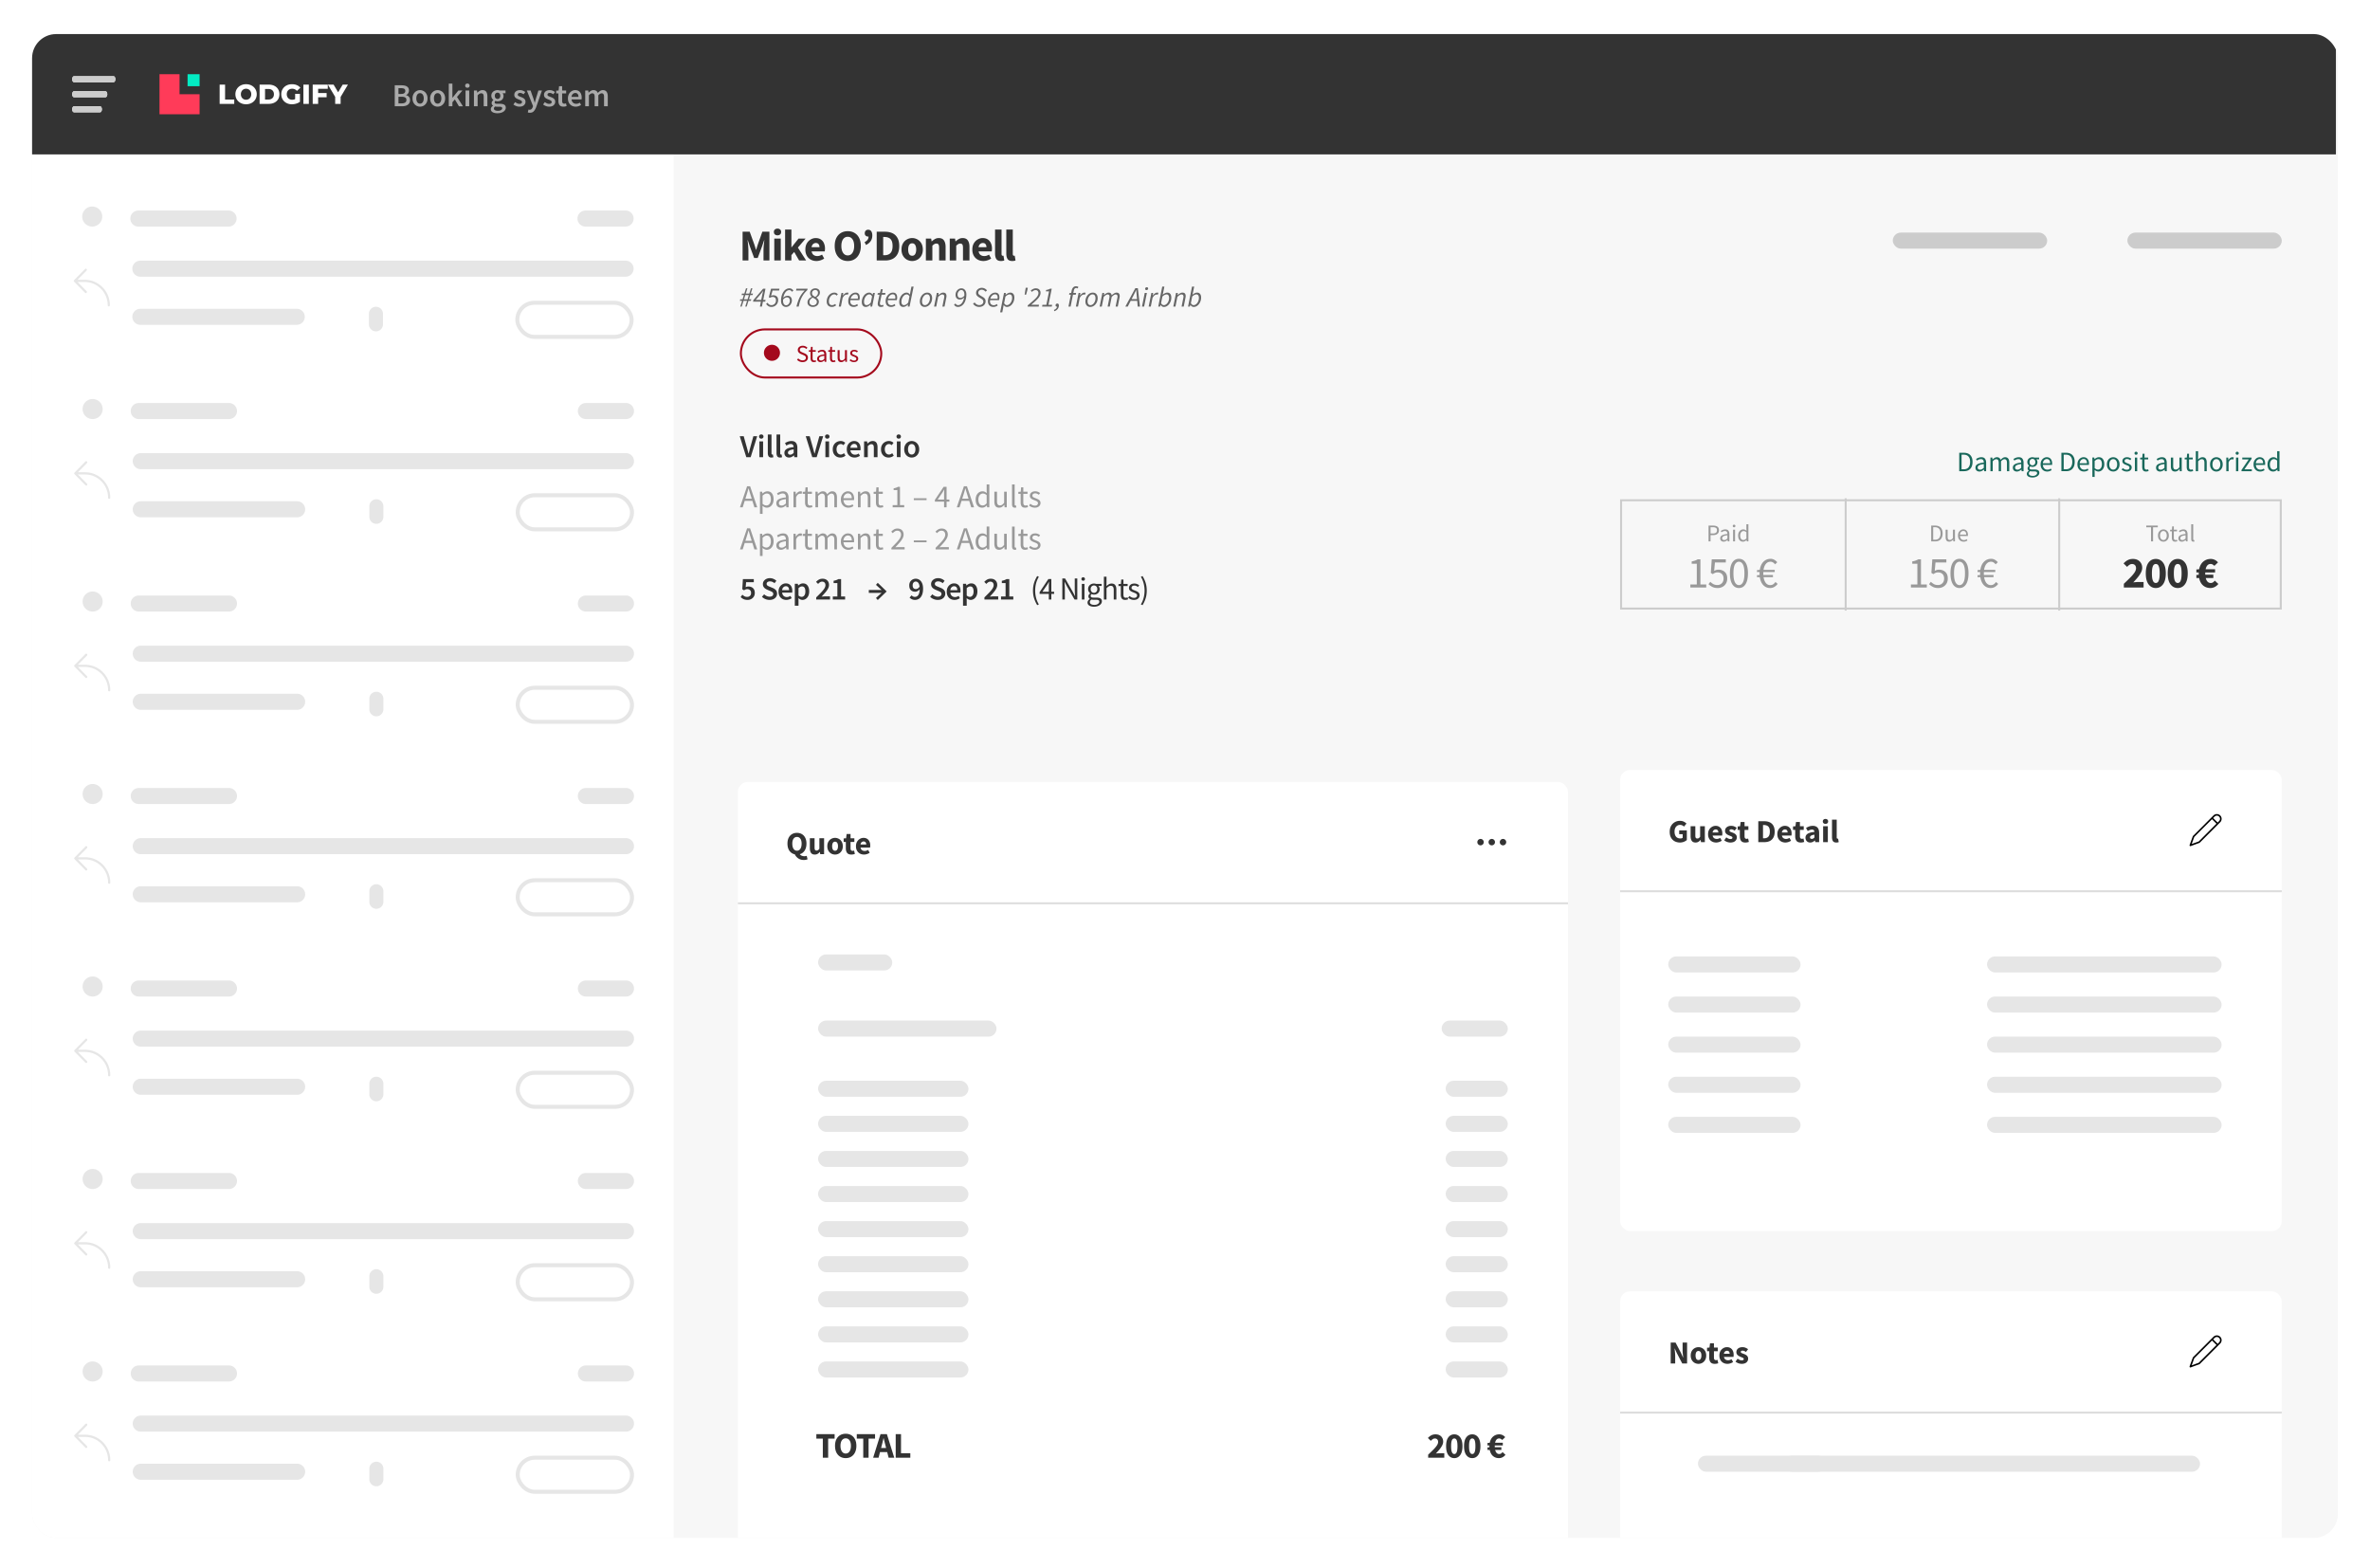 <svg width="1182" height="782" viewBox="0 0 1182 782" fill="none" xmlns="http://www.w3.org/2000/svg"><g filter="url(#a)"><g clip-path="url(#b)"><rect x="16" y="9" width="1150" height="750" rx="12" fill="#F7F7F7"/><g filter="url(#c)"><rect x="808" y="628" width="330" height="220" rx="5" fill="#fff"/><path fill="#DDD" d="M808 688h330v1H808z"/><path fill-rule="evenodd" clip-rule="evenodd" d="m1106.74 653.501-.72.718-2.24-2.237.72-.718c.3-.299.69-.463 1.12-.463.42 0 .82.164 1.11.463.3.299.47.696.47 1.118s-.17.82-.47 1.119zm-10.15 10.151-3.52 1.279 1.28-3.516 8.86-8.866 2.24 2.237zm10.71-12.954a2.37 2.37 0 0 0-1.68-.698c-.64 0-1.24.248-1.69.698l-10.21 10.213a.4.4 0 0 0-.09.147l-1.61 4.405a.41.41 0 0 0 .38.537.4.4 0 0 0 .14-.024l4.4-1.602a.4.4 0 0 0 .15-.093l10.21-10.213c.45-.45.7-1.049.7-1.686s-.25-1.235-.7-1.685z" fill="#000"/><path d="M833.232 664v-10.432h2.416l2.72 5.184 1.024 2.304h.064a56 56 0 0 0-.176-1.856 18 18 0 0 1-.112-1.952v-3.68h2.24V664h-2.416l-2.72-5.2-1.024-2.272h-.064q.08.864.176 1.856.112.991.112 1.92V664zm13.857.192q-1.008 0-1.904-.48a3.8 3.8 0 0 1-1.424-1.424q-.544-.944-.544-2.256 0-1.327.544-2.256a3.7 3.7 0 0 1 1.424-1.408 3.87 3.87 0 0 1 1.904-.496q1.008 0 1.888.496a3.7 3.7 0 0 1 1.424 1.408q.544.929.544 2.256 0 1.312-.544 2.256a3.8 3.8 0 0 1-1.424 1.424q-.88.48-1.888.48m0-1.904q.72 0 1.088-.608.368-.624.368-1.648 0-1.04-.368-1.648t-1.088-.608q-.736 0-1.104.608-.352.608-.352 1.648 0 1.024.352 1.648.368.608 1.104.608m8.101 1.904q-1.471 0-2.112-.848-.624-.848-.624-2.224v-3.216h-1.088v-1.744l1.216-.096.272-2.112h1.952v2.112h1.904v1.84h-1.904v3.184q0 .672.272.976.288.288.752.288.192 0 .384-.048.209-.048.368-.112l.368 1.712a8 8 0 0 1-.752.192 4.7 4.7 0 0 1-1.008.096m6.34 0q-1.136 0-2.048-.496a3.63 3.63 0 0 1-1.44-1.424q-.528-.928-.528-2.24 0-1.296.528-2.224a3.84 3.84 0 0 1 1.408-1.424 3.5 3.5 0 0 1 1.808-.512q1.135 0 1.872.512.752.496 1.12 1.36.384.848.384 1.936 0 .304-.032.608a4 4 0 0 1-.064.432h-4.752q.16.864.72 1.28.56.4 1.344.4.848 0 1.712-.528l.784 1.424a5.2 5.2 0 0 1-1.36.656 4.8 4.8 0 0 1-1.456.24m-1.76-5.024h2.864q0-.656-.32-1.072-.304-.432-1.008-.432a1.43 1.43 0 0 0-.976.384q-.432.368-.56 1.12m8.825 5.024a4.7 4.7 0 0 1-1.616-.304 5 5 0 0 1-1.424-.8l1.056-1.472q.545.4 1.04.624.513.208 1.008.208.528 0 .768-.176a.6.6 0 0 0 .24-.496.54.54 0 0 0-.24-.448 2.3 2.3 0 0 0-.592-.32 19 19 0 0 0-.784-.32 7 7 0 0 1-.96-.48 2.7 2.7 0 0 1-.784-.736q-.32-.464-.32-1.12 0-1.104.832-1.792.849-.688 2.208-.688.913 0 1.6.32.705.304 1.2.688l-1.056 1.408a3.8 3.8 0 0 0-.832-.496 2.1 2.1 0 0 0-.832-.176q-.912 0-.912.624 0 .384.448.592.465.192 1.072.416.513.176.992.464.496.272.816.736.336.448.336 1.184 0 1.073-.832 1.824-.831.736-2.432.736" fill="#333"/></g><rect x="846.823" y="718" width="64.059" height="8" rx="4" fill="#E6E6E6"/><rect x="889.529" y="718" width="207.706" height="8" rx="4" fill="#E6E6E6"/><g filter="url(#d)"><rect x="808" y="368" width="330" height="230" rx="5" fill="#fff"/><path fill="#DDD" d="M808 428h330v1H808z"/><path fill-rule="evenodd" clip-rule="evenodd" d="m1106.74 393.501-.72.718-2.24-2.237.72-.718c.3-.299.69-.463 1.12-.463.42 0 .82.164 1.11.463.3.299.47.696.47 1.118s-.17.82-.47 1.119zm-10.15 10.151-3.52 1.279 1.28-3.516 8.86-8.866 2.24 2.237zm10.71-12.954a2.37 2.37 0 0 0-1.68-.698c-.64 0-1.24.248-1.69.698l-10.21 10.213a.4.4 0 0 0-.09.147l-1.61 4.405a.41.41 0 0 0 .38.537.4.4 0 0 0 .14-.024l4.4-1.602a.4.4 0 0 0 .15-.093l10.21-10.213c.45-.45.7-1.049.7-1.686s-.25-1.235-.7-1.685z" fill="#000"/><path d="M837.84 404.192q-1.423 0-2.592-.608-1.152-.608-1.84-1.792-.672-1.2-.672-2.944 0-1.728.688-2.944.705-1.232 1.856-1.872a5.05 5.05 0 0 1 2.544-.656q1.137 0 1.952.416.816.416 1.328.944l-1.232 1.504a4.5 4.5 0 0 0-.848-.592q-.447-.24-1.12-.24-1.215 0-1.984.896t-.768 2.464q0 1.6.736 2.496.737.896 2.192.896.321 0 .624-.08.304-.08.496-.24v-1.792h-1.728v-1.92h3.808v4.8q-.543.528-1.456.896a5.2 5.2 0 0 1-1.984.368m7.787 0q-1.296 0-1.888-.848-.576-.864-.576-2.352v-4.928h2.352v4.624q0 .848.24 1.184.24.32.752.32.449 0 .752-.208.305-.209.656-.672v-5.248h2.352V404h-1.92l-.176-1.104h-.048q-.495.592-1.088.944-.591.352-1.408.352m10.262 0q-1.136 0-2.048-.496a3.63 3.63 0 0 1-1.44-1.424q-.528-.928-.528-2.24 0-1.296.528-2.224a3.84 3.84 0 0 1 1.408-1.424 3.5 3.5 0 0 1 1.808-.512q1.137 0 1.872.512.753.496 1.12 1.36.384.848.384 1.936a5.6 5.6 0 0 1-.096 1.04h-4.752q.16.864.72 1.28.561.4 1.344.4.849 0 1.712-.528l.784 1.424a5.2 5.2 0 0 1-1.36.656q-.751.24-1.456.24m-1.76-5.024h2.864q0-.656-.32-1.072-.303-.432-1.008-.432-.543 0-.976.384-.432.368-.56 1.12m8.825 5.024a4.7 4.7 0 0 1-1.616-.304 5 5 0 0 1-1.424-.8l1.056-1.472q.545.4 1.04.624.513.208 1.008.208.528 0 .768-.176a.6.6 0 0 0 .24-.496.54.54 0 0 0-.24-.448 2.3 2.3 0 0 0-.592-.32 19 19 0 0 0-.784-.32 7 7 0 0 1-.96-.48 2.7 2.7 0 0 1-.784-.736q-.32-.464-.32-1.12 0-1.104.832-1.792.849-.688 2.208-.688.913 0 1.6.32.705.304 1.2.688l-1.056 1.408a3.8 3.8 0 0 0-.832-.496 2.1 2.1 0 0 0-.832-.176q-.912 0-.912.624 0 .384.448.592.465.192 1.072.416.512.176.992.464.496.272.816.736.336.448.336 1.184 0 1.072-.832 1.824-.831.736-2.432.736m7.502 0q-1.473 0-2.112-.848-.624-.848-.624-2.224v-3.216h-1.088v-1.744l1.216-.096.272-2.112h1.952v2.112h1.904v1.84h-1.904v3.184q0 .672.272.976.288.288.752.288.192 0 .384-.048a2.5 2.5 0 0 0 .368-.112l.368 1.712a9 9 0 0 1-.752.192 4.7 4.7 0 0 1-1.008.096m6.464-.192v-10.432h2.944q1.6 0 2.768.544a3.93 3.93 0 0 1 1.808 1.696q.656 1.135.656 2.928t-.64 2.96a4.1 4.1 0 0 1-1.792 1.744q-1.137.56-2.672.56zm2.352-1.904h.448q.895 0 1.552-.32.672-.32 1.04-1.056t.368-1.984-.368-1.952q-.368-.72-1.04-1.008-.657-.304-1.552-.304h-.448zm11.164 2.096q-1.136 0-2.048-.496a3.63 3.63 0 0 1-1.44-1.424q-.528-.928-.528-2.24 0-1.296.528-2.224a3.84 3.84 0 0 1 1.408-1.424 3.5 3.5 0 0 1 1.808-.512q1.135 0 1.872.512.752.496 1.12 1.36.384.848.384 1.936 0 .304-.032.608a4 4 0 0 1-.064.432h-4.752q.16.864.72 1.28.56.4 1.344.4.848 0 1.712-.528l.784 1.424a5.2 5.2 0 0 1-1.36.656 4.8 4.8 0 0 1-1.456.24m-1.76-5.024h2.864q0-.656-.32-1.072-.304-.432-1.008-.432a1.43 1.43 0 0 0-.976.384q-.432.368-.56 1.12m9.389 5.024q-1.471 0-2.112-.848-.624-.848-.624-2.224v-3.216h-1.088v-1.744l1.216-.096.272-2.112h1.952v2.112h1.904v1.84h-1.904v3.184q0 .672.272.976.288.288.752.288.192 0 .384-.048.208-.048.368-.112l.368 1.712a8 8 0 0 1-.752.192 4.7 4.7 0 0 1-1.008.096m4.757 0q-1.089 0-1.728-.688-.64-.704-.64-1.712 0-1.248 1.056-1.952t3.408-.944q-.033-.528-.32-.832-.273-.32-.928-.32-.496 0-1.008.192a7 7 0 0 0-1.088.528l-.848-1.552a7.8 7.8 0 0 1 1.6-.752 5.6 5.6 0 0 1 1.792-.288q1.52 0 2.336.88t.816 2.704V404h-1.92l-.16-.816h-.064a4.8 4.8 0 0 1-1.072.736 2.8 2.8 0 0 1-1.232.272m.8-1.824q.4 0 .688-.176.303-.192.608-.496v-1.392q-1.248.16-1.728.512-.48.336-.48.8 0 .384.24.576.255.176.672.176m5.637 1.632v-7.936h2.352V404zm1.168-9.104q-.593 0-.96-.336-.368-.336-.368-.896t.368-.896.96-.336.96.336.368.896-.368.896-.96.336m5.414 9.296q-1.216 0-1.696-.72-.464-.736-.464-1.936v-8.752h2.352v8.848q0 .368.128.512.144.144.288.144h.128q.064-.016.16-.032l.288 1.744a2.2 2.2 0 0 1-.496.128 3.2 3.2 0 0 1-.688.064" fill="#333"/></g><g filter="url(#e)"><g clip-path="url(#f)"><rect x="368" y="368" width="414.033" height="672" rx="5" fill="#fff"/><path fill="#DDD" d="M368 428h414.033v1H368z"/><path fill-rule="evenodd" clip-rule="evenodd" d="M738.4 399.6a1.6 1.6 0 1 0 0-3.2 1.6 1.6 0 0 0 0 3.2m5.6 0a1.6 1.6 0 1 0 0-3.2 1.6 1.6 0 0 0 0 3.2m7.2-1.6a1.6 1.6 0 1 1-3.2 0 1.6 1.6 0 0 1 3.2 0" fill="#333"/><path d="M397.472 402.272q1.072 0 1.696-.928.624-.944.624-2.608 0-1.567-.624-2.448-.624-.88-1.696-.88t-1.696.88-.624 2.448q0 1.664.624 2.608.625.928 1.696.928m3.44 4.64q-1.647 0-2.8-.816a4.94 4.94 0 0 1-1.712-2.016q-1.664-.352-2.672-1.744-.992-1.392-.992-3.6 0-1.712.592-2.896.608-1.2 1.664-1.824 1.073-.64 2.48-.64t2.464.64q1.073.624 1.664 1.824.608 1.2.608 2.896 0 2.096-.896 3.472-.895 1.36-2.416 1.792.368.544.992.784.64.24 1.296.24.336 0 .624-.064.305-.048.528-.112l.416 1.712a3 3 0 0 1-.768.24 4.6 4.6 0 0 1-1.072.112m5.45-2.72q-1.296 0-1.888-.848-.576-.864-.576-2.352v-4.928h2.352v4.624q0 .848.24 1.184.24.32.752.32.447 0 .752-.208.303-.209.656-.672v-5.248h2.352V404h-1.92l-.176-1.104h-.048a4.3 4.3 0 0 1-1.088.944q-.592.352-1.408.352m10.118 0q-1.008 0-1.904-.48a3.8 3.8 0 0 1-1.424-1.424q-.544-.944-.544-2.256 0-1.327.544-2.256a3.67 3.67 0 0 1 1.424-1.408 3.87 3.87 0 0 1 1.904-.496q1.008 0 1.888.496.88.48 1.424 1.408.543.929.544 2.256 0 1.313-.544 2.256a3.8 3.8 0 0 1-1.424 1.424q-.88.48-1.888.48m0-1.904q.72 0 1.088-.608.368-.624.368-1.648 0-1.04-.368-1.648-.369-.608-1.088-.608-.736 0-1.104.608-.352.608-.352 1.648 0 1.024.352 1.648.367.608 1.104.608m8.101 1.904q-1.473 0-2.112-.848-.624-.848-.624-2.224v-3.216h-1.088v-1.744l1.216-.096.272-2.112h1.952v2.112h1.904v1.84h-1.904v3.184q0 .672.272.976.287.288.752.288.192 0 .384-.048a2.5 2.5 0 0 0 .368-.112l.368 1.712a9 9 0 0 1-.752.192 4.7 4.7 0 0 1-1.008.096m6.339 0q-1.136 0-2.048-.496a3.63 3.63 0 0 1-1.44-1.424q-.528-.928-.528-2.24 0-1.296.528-2.224a3.84 3.84 0 0 1 1.408-1.424 3.5 3.5 0 0 1 1.808-.512q1.137 0 1.872.512.753.496 1.12 1.36.384.848.384 1.936a5.6 5.6 0 0 1-.096 1.04h-4.752q.16.864.72 1.28.561.4 1.344.4.849 0 1.712-.528l.784 1.424a5.2 5.2 0 0 1-1.36.656q-.751.24-1.456.24m-1.76-5.024h2.864q0-.656-.32-1.072-.303-.432-1.008-.432-.543 0-.976.384-.432.368-.56 1.12" fill="#333"/></g></g><path d="M410.367 719v-9.504h-3.222v-2.232h9.108v2.232h-3.222V719zm11.413.216q-1.584 0-2.79-.738-1.188-.738-1.872-2.106-.666-1.386-.666-3.294 0-1.926.666-3.258.684-1.35 1.872-2.052 1.206-.72 2.79-.72t2.772.72q1.206.702 1.872 2.052.684 1.35.684 3.258t-.684 3.294q-.666 1.368-1.872 2.106-1.188.738-2.772.738m0-2.286q1.206 0 1.908-1.044t.702-2.808-.702-2.754-1.908-.99-1.908.99-.702 2.754.702 2.808 1.908 1.044m8.749 2.07v-9.504h-3.222v-2.232h9.108v2.232h-3.222V719zm9.186-5.94-.288 1.08h2.502l-.27-1.08q-.234-.882-.486-1.872-.234-.99-.468-1.908h-.072q-.216.936-.45 1.926-.216.972-.468 1.854m-4.248 5.94 3.672-11.736h3.186L445.997 719h-2.808l-.72-2.79h-3.582l-.72 2.79zm11.25 0v-11.736h2.646v9.504h4.644V719z" fill="#333"/><rect x="408" y="468" width="37" height="8" rx="4" fill="#E6E6E6"/><rect x="408" y="531" width="75" height="8" rx="4" fill="#E6E6E6"/><rect x="408" y="548.5" width="75" height="8" rx="4" fill="#E6E6E6"/><rect x="408" y="566" width="75" height="8" rx="4" fill="#E6E6E6"/><rect x="408" y="583.5" width="75" height="8" rx="4" fill="#E6E6E6"/><rect x="408" y="601" width="75" height="8" rx="4" fill="#E6E6E6"/><rect x="408" y="618.5" width="75" height="8" rx="4" fill="#E6E6E6"/><rect x="408" y="636" width="75" height="8" rx="4" fill="#E6E6E6"/><rect x="408" y="653.5" width="75" height="8" rx="4" fill="#E6E6E6"/><rect x="408" y="671" width="75" height="8" rx="4" fill="#E6E6E6"/><rect x="408" y="501" width="89" height="8" rx="4" fill="#E6E6E6"/><rect x="721" y="531" width="31" height="8" rx="4" fill="#E6E6E6"/><rect x="721" y="548.5" width="31" height="8" rx="4" fill="#E6E6E6"/><rect x="721" y="566" width="31" height="8" rx="4" fill="#E6E6E6"/><rect x="721" y="583.5" width="31" height="8" rx="4" fill="#E6E6E6"/><rect x="721" y="601" width="31" height="8" rx="4" fill="#E6E6E6"/><rect x="721" y="618.5" width="31" height="8" rx="4" fill="#E6E6E6"/><rect x="721" y="636" width="31" height="8" rx="4" fill="#E6E6E6"/><rect x="721" y="653.5" width="31" height="8" rx="4" fill="#E6E6E6"/><rect x="721" y="671" width="31" height="8" rx="4" fill="#E6E6E6"/><rect x="719" y="501" width="33" height="8" rx="4" fill="#E6E6E6"/><path d="M712.273 719v-1.512q1.458-1.386 2.574-2.502 1.134-1.134 1.764-2.07.63-.954.63-1.764 0-.846-.45-1.278-.432-.45-1.17-.45-.612 0-1.116.36a5.8 5.8 0 0 0-.918.81l-1.44-1.422q.846-.9 1.728-1.35.882-.468 2.106-.468 1.134 0 1.98.45a3.2 3.2 0 0 1 1.314 1.278q.486.81.486 1.908 0 .954-.54 1.962-.522.99-1.35 1.998-.828.99-1.764 1.962.432-.054.972-.09.54-.054.936-.054h2.304V719zm13.034.216q-1.836 0-2.97-1.53-1.116-1.53-1.116-4.446t1.116-4.392q1.134-1.494 2.97-1.494t2.952 1.494q1.134 1.476 1.134 4.392t-1.134 4.446q-1.116 1.53-2.952 1.53m0-2.052q.45 0 .81-.324.36-.342.558-1.188.216-.846.216-2.412t-.216-2.394q-.198-.828-.558-1.134a1.22 1.22 0 0 0-.81-.306q-.432 0-.792.306t-.576 1.134-.216 2.394.216 2.412.576 1.188q.36.324.792.324m8.947 2.052q-1.836 0-2.97-1.53-1.116-1.53-1.116-4.446t1.116-4.392q1.134-1.494 2.97-1.494t2.952 1.494q1.134 1.476 1.134 4.392t-1.134 4.446q-1.116 1.53-2.952 1.53m0-2.052q.45 0 .81-.324.36-.342.558-1.188.216-.846.216-2.412t-.216-2.394q-.198-.828-.558-1.134a1.22 1.22 0 0 0-.81-.306q-.432 0-.792.306t-.576 1.134-.216 2.394.216 2.412.576 1.188q.36.324.792.324m13.302 2.052q-1.692 0-2.934-1.026-1.224-1.044-1.638-3.06h-1.116v-1.242l.972-.072a2 2 0 0 1-.018-.234v-.468q0-.126.018-.234h-.972v-1.224l1.116-.09q.414-2.016 1.692-3.114t3.078-1.098q.81 0 1.584.36t1.35 1.044l-1.476 1.422a3.4 3.4 0 0 0-.72-.558 1.6 1.6 0 0 0-.828-.216q-.774 0-1.296.558-.504.558-.72 1.584h3.852v1.332h-4.014v.648q0 .126.018.252h3.276v1.35h-3.096q.252.99.756 1.512.522.522 1.278.522.522 0 .918-.252a2.8 2.8 0 0 0 .738-.72l1.458 1.368a4.7 4.7 0 0 1-1.476 1.224 3.8 3.8 0 0 1-1.8.432" fill="#333"/><rect x="832" y="469" width="66" height="8" rx="4" fill="#E6E6E6"/><rect x="832" y="489" width="66" height="8" rx="4" fill="#E6E6E6"/><rect x="832" y="509" width="66" height="8" rx="4" fill="#E6E6E6"/><rect x="832" y="529" width="66" height="8" rx="4" fill="#E6E6E6"/><rect x="832" y="549" width="66" height="8" rx="4" fill="#E6E6E6"/><rect x="991" y="469" width="117" height="8" rx="4" fill="#E6E6E6"/><rect x="991" y="489" width="117" height="8" rx="4" fill="#E6E6E6"/><rect x="991" y="509" width="117" height="8" rx="4" fill="#E6E6E6"/><rect x="991" y="529" width="117" height="8" rx="4" fill="#E6E6E6"/><rect x="991" y="549" width="117" height="8" rx="4" fill="#E6E6E6"/><path d="m372.2 220-3.264-10.464h1.968l1.472 5.264q.255.88.464 1.696.207.816.464 1.712h.064a28 28 0 0 0 .464-1.712q.207-.816.448-1.696l1.456-5.264h1.904L374.392 220zm6.546 0v-7.856h1.84V220zm.928-9.232q-.497 0-.8-.288t-.304-.768q0-.464.304-.752.303-.288.8-.288.495 0 .8.288.303.288.304.752 0 .48-.304.768-.305.288-.8.288m5.051 9.424q-.975 0-1.392-.592-.4-.592-.4-1.616v-9.28h1.84v9.376q0 .336.128.48a.4.4 0 0 0 .272.128h.112q.065-.016.176-.032l.24 1.376q-.16.064-.416.112-.24.048-.56.048m4.344 0q-.977 0-1.392-.592-.4-.592-.4-1.616v-9.28h1.84v9.376q0 .336.128.48a.38.38 0 0 0 .272.128h.112q.064-.016.176-.032l.24 1.376a2.9 2.9 0 0 1-.976.16m4.456 0q-1.024 0-1.68-.64-.64-.64-.64-1.664 0-1.264 1.104-1.952 1.104-.703 3.52-.96-.017-.624-.336-1.072-.305-.464-1.104-.464a3 3 0 0 0-1.136.224q-.544.224-1.072.544l-.672-1.232a8 8 0 0 1 1.472-.72 5.1 5.1 0 0 1 1.76-.304q1.472 0 2.192.88.736.864.736 2.512V220h-1.52l-.128-.864h-.064a5.7 5.7 0 0 1-1.136.752 2.8 2.8 0 0 1-1.296.304m.592-1.44q.48 0 .864-.224a5.7 5.7 0 0 0 .848-.64v-1.76q-1.6.209-2.224.624-.624.4-.624.992 0 .528.32.768t.816.24M405.106 220l-3.264-10.464h1.968l1.472 5.264q.255.88.464 1.696.207.816.464 1.712h.064a28 28 0 0 0 .464-1.712q.207-.816.448-1.696l1.456-5.264h1.904L407.298 220zm6.546 0v-7.856h1.84V220zm.928-9.232q-.496 0-.8-.288t-.304-.768q0-.464.304-.752t.8-.288.8.288.304.752q0 .48-.304.768t-.8.288m6.539 9.424a3.9 3.9 0 0 1-1.936-.48 3.7 3.7 0 0 1-1.36-1.408q-.495-.928-.496-2.224 0-1.312.544-2.224a3.65 3.65 0 0 1 1.44-1.408 4 4 0 0 1 1.952-.496q.753 0 1.312.256.56.256.992.624l-.896 1.2a2.4 2.4 0 0 0-.624-.416 1.5 1.5 0 0 0-.688-.16q-.943 0-1.552.72-.591.72-.592 1.904 0 1.168.576 1.888.593.72 1.52.72.465 0 .864-.192.417-.208.752-.48l.752 1.216q-.543.48-1.216.72t-1.344.24m7.08 0q-1.087 0-1.968-.48a3.6 3.6 0 0 1-1.392-1.408q-.512-.928-.512-2.224 0-1.28.512-2.208.528-.928 1.36-1.424a3.35 3.35 0 0 1 1.744-.496q1.072 0 1.792.48.72.464 1.088 1.312.368.832.368 1.936 0 .576-.08.896h-4.992q.129 1.04.752 1.616.624.576 1.568.576.512 0 .944-.144.448-.16.88-.432l.624 1.152a5.7 5.7 0 0 1-1.248.608q-.687.24-1.44.24m-2.096-4.864h3.488q0-.912-.4-1.424-.399-.528-1.2-.528-.687 0-1.232.512-.528.496-.656 1.44m6.846 4.672v-7.856h1.52l.128 1.056h.064a6 6 0 0 1 1.152-.88q.623-.368 1.424-.368 1.264 0 1.84.816t.576 2.304V220h-1.84v-4.688q0-.976-.288-1.376t-.944-.4a1.65 1.65 0 0 0-.912.256q-.385.24-.88.72V220zm12.233.192q-1.072 0-1.936-.48a3.7 3.7 0 0 1-1.36-1.408q-.496-.928-.496-2.224 0-1.312.544-2.224a3.65 3.65 0 0 1 1.44-1.408 4 4 0 0 1 1.952-.496q.752 0 1.312.256t.992.624l-.896 1.2a2.5 2.5 0 0 0-.624-.416 1.5 1.5 0 0 0-.688-.16q-.944 0-1.552.72-.592.72-.592 1.904 0 1.168.576 1.888.592.72 1.52.72.464 0 .864-.192.416-.208.752-.48l.752 1.216q-.544.48-1.216.72t-1.344.24m4.111-.192v-7.856h1.84V220zm.928-9.232q-.497 0-.8-.288t-.304-.768q0-.464.304-.752.303-.288.8-.288.495 0 .8.288.303.288.304.752 0 .48-.304.768-.305.288-.8.288m6.475 9.424a3.64 3.64 0 0 1-1.824-.48 3.8 3.8 0 0 1-1.376-1.408q-.528-.928-.528-2.224 0-1.312.528-2.224.528-.928 1.376-1.408a3.55 3.55 0 0 1 1.824-.496q.992 0 1.84.496.848.48 1.376 1.408.528.912.528 2.224 0 1.296-.528 2.224a3.8 3.8 0 0 1-1.376 1.408q-.848.48-1.84.48m0-1.504q.864 0 1.36-.72t.496-1.888q0-1.184-.496-1.904t-1.36-.72-1.36.72q-.48.72-.48 1.904 0 1.168.48 1.888.496.72 1.36.72" fill="#333"/><path d="m372.248 239.128-.496 1.6h3.152l-.496-1.6a63 63 0 0 1-.544-1.744 172 172 0 0 1-.512-1.792h-.064a76 76 0 0 1-.496 1.792 66 66 0 0 1-.544 1.744m-3.2 5.872 3.552-10.496h1.504L377.656 245h-1.424l-.992-3.2h-3.824l-1.008 3.2zm9.967 3.28v-11.056h1.088l.112.896h.048a6 6 0 0 1 1.152-.768q.64-.32 1.328-.32 1.503 0 2.288 1.088.784 1.072.784 2.88 0 1.313-.48 2.256-.465.944-1.232 1.44a2.93 2.93 0 0 1-1.648.496q-.545 0-1.088-.24a5.6 5.6 0 0 1-1.072-.656l.032 1.36v2.624zm3.216-4.192q.96 0 1.584-.816.64-.832.64-2.272 0-1.28-.48-2.064-.464-.8-1.568-.8a2.14 2.14 0 0 0-1.008.272 6 6 0 0 0-1.072.784v4.08q.528.448 1.024.64.495.176.88.176m7.232 1.104q-.976 0-1.632-.576-.64-.593-.64-1.632 0-1.28 1.136-1.952 1.152-.689 3.632-.96 0-.496-.144-.944a1.35 1.35 0 0 0-.48-.72q-.336-.288-.976-.288-.672 0-1.264.256a6 6 0 0 0-1.056.576l-.512-.912a8 8 0 0 1 1.328-.672 4.4 4.4 0 0 1 1.728-.336q1.423 0 2.064.88.64.864.64 2.32V245h-1.088l-.112-.928h-.048q-.544.448-1.2.784a2.9 2.9 0 0 1-1.376.336m.384-1.056q.56 0 1.056-.272a6 6 0 0 0 1.056-.768v-2.16q-1.936.24-2.72.72-.768.48-.768 1.232 0 .655.4.96.4.288.976.288m5.886.864v-7.776h1.088l.112 1.408h.048q.4-.736.976-1.168t1.232-.432q.465 0 .832.16l-.256 1.152a3 3 0 0 0-.352-.096 2 2 0 0 0-.4-.032q-.495 0-1.04.4-.528.4-.928 1.392V245zm7.995.192q-1.248 0-1.744-.72-.48-.72-.48-1.872v-4.304h-1.152v-.992l1.216-.08.16-2.176h1.104v2.176h2.096v1.072h-2.096v4.32q0 .72.256 1.12.272.384.944.384.208 0 .448-.064l.432-.144.256.992a5.5 5.5 0 0 1-.704.192 3 3 0 0 1-.736.096m2.959-.192v-7.776h1.088l.112 1.12h.048a5 5 0 0 1 1.12-.928 2.4 2.4 0 0 1 1.296-.384q.895 0 1.392.4.512.384.752 1.088a7 7 0 0 1 1.232-1.072 2.35 2.35 0 0 1 1.328-.416q1.2 0 1.776.784.591.768.592 2.256V245h-1.312v-4.752q0-1.087-.352-1.584-.353-.496-1.088-.496-.864 0-1.952 1.2V245h-1.312v-4.752q0-1.087-.352-1.584-.353-.496-1.104-.496-.864 0-1.952 1.2V245zm16.417.192q-1.04 0-1.888-.48a3.57 3.57 0 0 1-1.344-1.408q-.495-.912-.496-2.176 0-1.28.496-2.192.513-.912 1.312-1.408a3.14 3.14 0 0 1 1.68-.496q1.488 0 2.288.992.816.992.816 2.656 0 .208-.016.416 0 .192-.032.336h-5.248q.081 1.232.768 1.968.705.736 1.824.736.56 0 1.024-.16.48-.176.912-.448l.464.864q-.495.32-1.136.56-.623.24-1.424.24m-2.448-4.704h4.16q0-1.184-.512-1.792-.495-.624-1.408-.624-.815 0-1.472.64-.639.624-.768 1.776M427.89 245v-7.776h1.088l.112 1.12h.048a6 6 0 0 1 1.184-.928 2.66 2.66 0 0 1 1.424-.384q1.231 0 1.792.784.576.768.576 2.256V245h-1.312v-4.752q0-1.087-.352-1.584-.352-.496-1.12-.496-.592 0-1.072.304-.465.304-1.056.896V245zm11.198.192q-1.248 0-1.744-.72-.48-.72-.48-1.872v-4.304h-1.152v-.992l1.216-.08.16-2.176h1.104v2.176h2.096v1.072h-2.096v4.32q0 .72.256 1.12.272.384.944.384.207 0 .448-.064l.432-.144.256.992a5.5 5.5 0 0 1-.704.192 3 3 0 0 1-.736.096m6.113-.192v-1.088h2.336v-7.52h-1.856v-.848a8.4 8.4 0 0 0 1.216-.304q.528-.192.944-.448h1.008v9.12h2.112V245zm10.548-3.568v-.912h6.368v.912zm11.899-.304h3.2v-2.96q0-.416.032-.992.031-.576.048-.976h-.064q-.192.368-.4.72-.209.353-.432.72zm3.2 3.872v-2.816h-4.592v-.864l4.368-6.528h1.472v6.336h1.392v1.056h-1.392V245zm9.54-5.872-.496 1.6h3.152l-.496-1.6a66 66 0 0 1-.544-1.744q-.255-.88-.512-1.792h-.064q-.24.912-.496 1.792a63 63 0 0 1-.544 1.744m-3.2 5.872 3.552-10.496h1.504L485.796 245h-1.424l-.992-3.2h-3.824l-1.008 3.2zm12.623.192q-1.455 0-2.336-1.056-.88-1.072-.88-3.008 0-1.264.464-2.176.48-.928 1.248-1.424a3.06 3.06 0 0 1 1.664-.496q.673 0 1.168.24.496.24 1.008.656l-.064-1.328v-2.992h1.328V245h-1.088l-.112-.912h-.048q-.447.448-1.056.784-.607.32-1.296.32m.288-1.104q1.024 0 1.984-1.072v-4.064q-.495-.448-.96-.624a2.3 2.3 0 0 0-.928-.192 1.85 1.85 0 0 0-1.136.384q-.495.368-.8 1.04-.303.656-.304 1.552 0 1.392.56 2.192.561.784 1.584.784m8.203 1.104q-1.232 0-1.808-.768-.576-.784-.576-2.272v-4.928h1.328v4.752q0 1.087.336 1.584.352.496 1.12.496.609 0 1.072-.304.48-.32 1.024-1.008v-5.52h1.312V245h-1.088l-.112-1.216h-.048a5 5 0 0 1-1.152 1.024q-.607.384-1.408.384m7.823 0q-.736 0-1.072-.448-.32-.464-.32-1.312v-9.824h1.312v9.92q0 .304.112.448.112.128.256.128h.112q.065-.016.176-.032l.176.992a1.1 1.1 0 0 1-.304.096 2.6 2.6 0 0 1-.448.032m5.135 0q-1.248 0-1.744-.72-.48-.72-.48-1.872v-4.304h-1.152v-.992l1.216-.08.16-2.176h1.104v2.176h2.096v1.072h-2.096v4.32q0 .72.256 1.12.272.384.944.384.207 0 .448-.064l.432-.144.256.992a5.5 5.5 0 0 1-.704.192 3 3 0 0 1-.736.096m4.834 0a4.2 4.2 0 0 1-1.584-.304 5.6 5.6 0 0 1-1.312-.768l.656-.88q.511.4 1.056.672.543.256 1.232.256.768 0 1.152-.352.384-.368.384-.864a.9.9 0 0 0-.272-.672 2 2 0 0 0-.672-.448 10 10 0 0 0-.832-.352q-.544-.208-1.072-.464a2.65 2.65 0 0 1-.864-.688q-.336-.432-.336-1.088 0-.944.704-1.568.72-.64 1.984-.64a3.5 3.5 0 0 1 1.344.256q.624.256 1.072.624l-.64.832a4.2 4.2 0 0 0-.832-.496 2.3 2.3 0 0 0-.944-.192q-.737 0-1.088.336a1.07 1.07 0 0 0-.336.784q0 .368.24.608.24.224.624.4.384.16.816.336.56.209 1.104.48.543.256.896.704.368.432.368 1.168 0 .624-.336 1.152-.321.528-.96.848-.625.32-1.552.32m-143.846 14.936-.496 1.6h3.152l-.496-1.6a63 63 0 0 1-.544-1.744 172 172 0 0 1-.512-1.792h-.064a76 76 0 0 1-.496 1.792 66 66 0 0 1-.544 1.744m-3.2 5.872 3.552-10.496h1.504L377.656 266h-1.424l-.992-3.2h-3.824l-1.008 3.2zm9.967 3.28v-11.056h1.088l.112.896h.048a6 6 0 0 1 1.152-.768q.64-.32 1.328-.32 1.503 0 2.288 1.088.784 1.072.784 2.88 0 1.313-.48 2.256-.465.943-1.232 1.44a2.93 2.93 0 0 1-1.648.496q-.545 0-1.088-.24a5.6 5.6 0 0 1-1.072-.656l.032 1.36v2.624zm3.216-4.192q.96 0 1.584-.816.64-.832.64-2.272 0-1.28-.48-2.064-.464-.8-1.568-.8a2.14 2.14 0 0 0-1.008.272 6 6 0 0 0-1.072.784v4.08q.528.448 1.024.64.495.176.88.176m7.232 1.104q-.976 0-1.632-.576-.64-.592-.64-1.632 0-1.28 1.136-1.952 1.152-.689 3.632-.96 0-.496-.144-.944a1.35 1.35 0 0 0-.48-.72q-.336-.288-.976-.288-.672 0-1.264.256a6 6 0 0 0-1.056.576l-.512-.912a8 8 0 0 1 1.328-.672 4.4 4.4 0 0 1 1.728-.336q1.423 0 2.064.88.64.864.64 2.32V266h-1.088l-.112-.928h-.048q-.544.448-1.2.784a2.9 2.9 0 0 1-1.376.336m.384-1.056q.56 0 1.056-.272a6 6 0 0 0 1.056-.768v-2.16q-1.936.24-2.72.72-.768.48-.768 1.232 0 .656.4.96.4.288.976.288m5.886.864v-7.776h1.088l.112 1.408h.048q.4-.736.976-1.168t1.232-.432q.465 0 .832.16l-.256 1.152a3 3 0 0 0-.352-.096 2 2 0 0 0-.4-.032q-.495 0-1.04.4-.528.4-.928 1.392V266zm7.995.192q-1.248 0-1.744-.72-.48-.72-.48-1.872v-4.304h-1.152v-.992l1.216-.08.16-2.176h1.104v2.176h2.096v1.072h-2.096v4.32q0 .72.256 1.12.272.384.944.384.208 0 .448-.064l.432-.144.256.992a5.5 5.5 0 0 1-.704.192 3 3 0 0 1-.736.096m2.959-.192v-7.776h1.088l.112 1.12h.048a5 5 0 0 1 1.12-.928 2.4 2.4 0 0 1 1.296-.384q.895 0 1.392.4.512.384.752 1.088a7 7 0 0 1 1.232-1.072 2.35 2.35 0 0 1 1.328-.416q1.2 0 1.776.784.591.768.592 2.256V266h-1.312v-4.752q0-1.088-.352-1.584-.353-.496-1.088-.496-.864 0-1.952 1.2V266h-1.312v-4.752q0-1.088-.352-1.584-.353-.496-1.104-.496-.864 0-1.952 1.2V266zm16.417.192q-1.04 0-1.888-.48a3.57 3.57 0 0 1-1.344-1.408q-.495-.912-.496-2.176 0-1.28.496-2.192.513-.912 1.312-1.408a3.14 3.14 0 0 1 1.68-.496q1.488 0 2.288.992.816.992.816 2.656 0 .208-.016.416 0 .192-.032.336h-5.248q.081 1.231.768 1.968.705.736 1.824.736.56 0 1.024-.16.48-.176.912-.448l.464.864q-.495.32-1.136.56-.623.24-1.424.24m-2.448-4.704h4.16q0-1.184-.512-1.792-.495-.624-1.408-.624-.815 0-1.472.64-.639.624-.768 1.776M427.89 266v-7.776h1.088l.112 1.12h.048a6 6 0 0 1 1.184-.928 2.66 2.66 0 0 1 1.424-.384q1.231 0 1.792.784.576.768.576 2.256V266h-1.312v-4.752q0-1.088-.352-1.584t-1.12-.496q-.592 0-1.072.304-.465.304-1.056.896V266zm11.198.192q-1.248 0-1.744-.72-.48-.72-.48-1.872v-4.304h-1.152v-.992l1.216-.08.16-2.176h1.104v2.176h2.096v1.072h-2.096v4.32q0 .72.256 1.12.272.384.944.384.207 0 .448-.064l.432-.144.256.992a5.5 5.5 0 0 1-.704.192 3 3 0 0 1-.736.096m5.489-.192v-.784a107 107 0 0 0 2.608-2.688q1.072-1.168 1.632-2.096.56-.944.56-1.76 0-.88-.48-1.44t-1.456-.56q-.64 0-1.184.368a4.8 4.8 0 0 0-.992.864l-.752-.752q.64-.704 1.36-1.12.736-.432 1.728-.432 1.424 0 2.24.832.816.816.816 2.176 0 .96-.544 1.952-.528.977-1.472 2.064a61 61 0 0 1-2.144 2.336q.416-.032.864-.064t.848-.032h2.96V266zm11.172-3.568v-.912h6.368v.912zM466.624 266v-.784a107 107 0 0 0 2.608-2.688q1.072-1.168 1.632-2.096.56-.944.56-1.76 0-.88-.48-1.44t-1.456-.56q-.64 0-1.184.368a4.8 4.8 0 0 0-.992.864l-.752-.752q.64-.704 1.36-1.12.736-.432 1.728-.432 1.424 0 2.24.832.816.816.816 2.176 0 .96-.544 1.952-.528.977-1.472 2.064a61 61 0 0 1-2.144 2.336q.416-.032.864-.064t.848-.032h2.96V266zm13.764-5.872-.496 1.6h3.152l-.496-1.6a66 66 0 0 1-.544-1.744q-.255-.88-.512-1.792h-.064q-.24.912-.496 1.792a63 63 0 0 1-.544 1.744m-3.2 5.872 3.552-10.496h1.504L485.796 266h-1.424l-.992-3.2h-3.824l-1.008 3.2zm12.623.192q-1.455 0-2.336-1.056-.88-1.072-.88-3.008 0-1.264.464-2.176.48-.928 1.248-1.424a3.06 3.06 0 0 1 1.664-.496q.673 0 1.168.24.496.24 1.008.656l-.064-1.328v-2.992h1.328V266h-1.088l-.112-.912h-.048q-.447.448-1.056.784-.607.32-1.296.32m.288-1.104q1.024 0 1.984-1.072v-4.064q-.495-.448-.96-.624a2.3 2.3 0 0 0-.928-.192 1.85 1.85 0 0 0-1.136.384q-.495.368-.8 1.04-.303.656-.304 1.552 0 1.392.56 2.192.561.784 1.584.784m8.203 1.104q-1.232 0-1.808-.768-.576-.784-.576-2.272v-4.928h1.328v4.752q0 1.087.336 1.584.352.496 1.12.496.609 0 1.072-.304.48-.32 1.024-1.008v-5.52h1.312V266h-1.088l-.112-1.216h-.048a5 5 0 0 1-1.152 1.024q-.607.384-1.408.384m7.823 0q-.736 0-1.072-.448-.32-.464-.32-1.312v-9.824h1.312v9.92q0 .304.112.448.112.128.256.128h.112q.065-.016.176-.032l.176.992a1.1 1.1 0 0 1-.304.096 2.6 2.6 0 0 1-.448.032m5.135 0q-1.248 0-1.744-.72-.48-.72-.48-1.872v-4.304h-1.152v-.992l1.216-.08.16-2.176h1.104v2.176h2.096v1.072h-2.096v4.32q0 .72.256 1.12.272.384.944.384.207 0 .448-.064l.432-.144.256.992a5.5 5.5 0 0 1-.704.192 3 3 0 0 1-.736.096m4.834 0a4.2 4.2 0 0 1-1.584-.304 5.6 5.6 0 0 1-1.312-.768l.656-.88q.511.4 1.056.672.543.256 1.232.256.768 0 1.152-.352.384-.368.384-.864a.9.9 0 0 0-.272-.672 2 2 0 0 0-.672-.448 10 10 0 0 0-.832-.352q-.544-.208-1.072-.464a2.65 2.65 0 0 1-.864-.688q-.336-.432-.336-1.088 0-.944.704-1.568.72-.64 1.984-.64a3.5 3.5 0 0 1 1.344.256q.624.256 1.072.624l-.64.832a4.2 4.2 0 0 0-.832-.496 2.3 2.3 0 0 0-.944-.192q-.737 0-1.088.336a1.07 1.07 0 0 0-.336.784q0 .368.24.608.24.224.624.4.384.16.816.336.56.208 1.104.48.543.256.896.704.368.432.368 1.168 0 .624-.336 1.152-.321.528-.96.848-.625.32-1.552.32" fill="#999"/><path d="M372.856 291.192q-1.233 0-2.08-.416a5.6 5.6 0 0 1-1.392-.992l.848-1.184q.464.432 1.04.768.576.32 1.344.32.847 0 1.408-.512t.56-1.44q0-.912-.512-1.408-.513-.496-1.36-.496-.496 0-.832.144a4.3 4.3 0 0 0-.8.432l-.88-.56.304-5.024h5.44v1.552h-3.84l-.208 2.464q.32-.16.624-.24a2.5 2.5 0 0 1 .72-.096q.88 0 1.6.336t1.152 1.04q.447.704.448 1.808 0 1.104-.512 1.888a3.3 3.3 0 0 1-1.312 1.2 3.8 3.8 0 0 1-1.76.416m10.934 0a5.4 5.4 0 0 1-2.048-.4 5.3 5.3 0 0 1-1.728-1.136l1.088-1.264q.56.528 1.28.864.72.32 1.44.32.895 0 1.36-.368.464-.368.464-.976 0-.656-.464-.944a8 8 0 0 0-1.152-.592l-1.44-.624a5.6 5.6 0 0 1-1.008-.576 2.9 2.9 0 0 1-.8-.896q-.304-.544-.304-1.312 0-.832.448-1.488a3.2 3.2 0 0 1 1.248-1.056q.8-.4 1.824-.4.911 0 1.76.368a4.5 4.5 0 0 1 1.456.96l-.944 1.184a4.3 4.3 0 0 0-1.056-.656 3 3 0 0 0-1.216-.24q-.737 0-1.2.336-.448.32-.448.896 0 .4.224.672.24.256.624.448.384.176.816.352l1.424.592q.927.4 1.52 1.056.591.64.592 1.776 0 .848-.448 1.552t-1.296 1.136q-.832.416-2.016.416m8.363 0q-1.089 0-1.968-.48a3.6 3.6 0 0 1-1.392-1.408q-.512-.928-.512-2.224 0-1.28.512-2.208.528-.928 1.36-1.424a3.35 3.35 0 0 1 1.744-.496q1.072 0 1.792.48.72.464 1.088 1.312.368.832.368 1.936 0 .576-.08.896h-4.992q.128 1.04.752 1.616.623.576 1.568.576.512 0 .944-.144.447-.16.88-.432l.624 1.152q-.561.368-1.248.608-.689.24-1.44.24m-2.096-4.864h3.488q0-.912-.4-1.424-.4-.528-1.2-.528-.689 0-1.232.512-.528.497-.656 1.44m6.345 7.776v-10.96h1.52l.128.832h.064a5.7 5.7 0 0 1 1.104-.72 2.85 2.85 0 0 1 1.264-.304q1.472 0 2.272 1.088.816 1.088.816 2.912 0 1.344-.48 2.304-.48.943-1.248 1.44a2.9 2.9 0 0 1-1.632.496q-.512 0-1.024-.224a4.6 4.6 0 0 1-.992-.64l.048 1.312v2.464zm3.424-4.432q.784 0 1.312-.688.528-.689.528-2.016 0-1.184-.4-1.84t-1.296-.656q-.832 0-1.728.88v3.664q.432.352.832.512.4.144.752.144m7.25 1.328v-1.072a85 85 0 0 0 2.448-2.448q1.04-1.087 1.6-1.968.56-.896.56-1.664 0-.8-.432-1.28t-1.248-.48q-.591 0-1.088.336-.48.336-.896.8l-1.024-1.024q.705-.752 1.456-1.152.753-.416 1.792-.416 1.473 0 2.336.848.88.848.88 2.272 0 .896-.512 1.84-.495.928-1.344 1.904a56 56 0 0 1-1.84 2.048q.4-.032.864-.064.465-.048.832-.048h2.496V291zm8.279 0v-1.504h2.272v-6.688h-1.872v-1.152a10 10 0 0 0 1.312-.336q.56-.208 1.04-.496h1.376v8.672h2V291zm22.42.256-.896-1.008 2.784-2.544h-6.352v-1.472h6.352l-2.784-2.544.896-1.008 4.4 4.256V287zm17.403-7.296q0 .896.416 1.36.432.464 1.2.464.448 0 .928-.272.497-.288.896-.912-.144-1.344-.656-1.952-.511-.608-1.264-.608-.624 0-1.072.496-.447.496-.448 1.424m1.184 7.232q-.912 0-1.584-.336a4.1 4.1 0 0 1-1.136-.816l.992-1.12q.288.336.72.56.449.208.912.208.64 0 1.168-.352t.864-1.168q.336-.832.368-2.24-.447.545-1.056.864-.607.32-1.168.32-1.311 0-2.144-.768-.816-.784-.816-2.384 0-1.024.432-1.76a3.1 3.1 0 0 1 1.168-1.152 3.2 3.2 0 0 1 1.6-.416q.993 0 1.824.528.849.528 1.344 1.632.512 1.088.512 2.8 0 1.968-.56 3.216-.56 1.232-1.472 1.808a3.6 3.6 0 0 1-1.968.576m11.318 0a5.4 5.4 0 0 1-2.048-.4 5.4 5.4 0 0 1-1.728-1.136l1.088-1.264q.56.528 1.28.864.72.32 1.44.32.897 0 1.36-.368t.464-.976q0-.656-.464-.944a8 8 0 0 0-1.152-.592l-1.44-.624a5.7 5.7 0 0 1-1.008-.576 3 3 0 0 1-.8-.896q-.303-.544-.304-1.312 0-.832.448-1.488.465-.672 1.248-1.056.801-.4 1.824-.4.912 0 1.76.368a4.4 4.4 0 0 1 1.456.96l-.944 1.184a4.2 4.2 0 0 0-1.056-.656 3 3 0 0 0-1.216-.24q-.735 0-1.2.336-.447.32-.448.896 0 .4.224.672.24.256.624.448.384.176.816.352l1.424.592q.929.4 1.52 1.056.592.64.592 1.776a2.83 2.83 0 0 1-.448 1.552q-.447.704-1.296 1.136-.831.416-2.016.416m8.363 0q-1.087 0-1.968-.48a3.6 3.6 0 0 1-1.392-1.408q-.512-.928-.512-2.224 0-1.28.512-2.208.529-.928 1.36-1.424a3.35 3.35 0 0 1 1.744-.496q1.072 0 1.792.48.72.464 1.088 1.312.368.832.368 1.936 0 .576-.08.896h-4.992q.129 1.04.752 1.616.624.576 1.568.576.512 0 .944-.144.448-.16.88-.432l.624 1.152a5.7 5.7 0 0 1-1.248.608q-.687.24-1.44.24m-2.096-4.864h3.488q0-.912-.4-1.424-.399-.528-1.2-.528-.687 0-1.232.512-.527.497-.656 1.44m6.346 7.776v-10.96h1.52l.128.832h.064q.495-.416 1.104-.72a2.85 2.85 0 0 1 1.264-.304q1.471 0 2.272 1.088.816 1.088.816 2.912 0 1.344-.48 2.304-.48.943-1.248 1.44a2.9 2.9 0 0 1-1.632.496q-.513 0-1.024-.224a4.6 4.6 0 0 1-.992-.64l.048 1.312v2.464zm3.424-4.432q.784 0 1.312-.688.528-.689.528-2.016 0-1.184-.4-1.84t-1.296-.656q-.832 0-1.728.88v3.664q.432.352.832.512.4.144.752.144m7.25 1.328v-1.072a88 88 0 0 0 2.448-2.448q1.04-1.087 1.6-1.968.56-.896.56-1.664 0-.8-.432-1.28t-1.248-.48a1.9 1.9 0 0 0-1.088.336q-.48.336-.896.8l-1.024-1.024q.704-.752 1.456-1.152.752-.416 1.792-.416 1.472 0 2.336.848.88.848.88 2.272 0 .896-.512 1.84-.497.928-1.344 1.904a57 57 0 0 1-1.84 2.048q.4-.032.864-.064.464-.048.832-.048h2.496V291zm8.279 0v-1.504h2.272v-6.688h-1.872v-1.152a10 10 0 0 0 1.312-.336q.56-.208 1.04-.496h1.376v8.672h2V291zm18.053 2.816a15.3 15.3 0 0 1-1.552-3.376q-.56-1.776-.56-3.888t.56-3.888 1.552-3.376l.816.384a12.2 12.2 0 0 0-1.392 3.296 14.65 14.65 0 0 0 0 7.184 12.2 12.2 0 0 0 1.392 3.28zm2.583-6.688h3.2v-2.96q0-.416.032-.992.033-.576.048-.976h-.064q-.192.368-.4.72a46 46 0 0 1-.432.72zm3.2 3.872v-2.816h-4.592v-.864l4.368-6.528h1.472v6.336h1.392v1.056h-1.392V291zm6.733 0v-10.496h1.376l3.792 6.592 1.136 2.176h.064q-.048-.8-.112-1.648a31 31 0 0 1-.048-1.696v-5.424h1.264V291h-1.376l-3.808-6.608-1.136-2.16h-.064q.063.784.112 1.616.063.832.064 1.664V291zm9.731 0v-7.776h1.312V291zm.672-9.376a.94.94 0 0 1-.64-.224q-.24-.24-.24-.64 0-.384.24-.624a.9.9 0 0 1 .64-.24q.384 0 .624.24.256.24.256.624 0 .4-.256.64-.24.224-.624.224m5.389 12.96q-1.423 0-2.32-.544t-.896-1.552q0-.497.304-.96.304-.448.832-.8v-.064a1.6 1.6 0 0 1-.496-.496 1.46 1.46 0 0 1-.192-.768q0-.497.272-.864.273-.368.576-.576v-.064a3.3 3.3 0 0 1-.704-.864 2.5 2.5 0 0 1-.304-1.232q0-.848.4-1.472a2.67 2.67 0 0 1 1.072-.96 3.2 3.2 0 0 1 2.064-.272q.288.048.496.128h2.704v1.008h-1.6q.273.256.448.688.192.416.192.912 0 .833-.384 1.44-.384.608-1.024.944-.639.32-1.44.32-.624 0-1.168-.272a1.8 1.8 0 0 0-.352.4.9.9 0 0 0-.144.528q0 .368.288.608.305.24 1.088.24h1.504q1.36 0 2.032.448.688.432.688 1.408 0 .72-.48 1.328t-1.36.976q-.88.384-2.096.384m0-6.928q.672 0 1.152-.496.496-.512.496-1.36t-.48-1.328a1.6 1.6 0 0 0-1.168-.48q-.687 0-1.168.48t-.48 1.328.48 1.36q.496.496 1.168.496m.192 6.016q1.12 0 1.792-.496.672-.48.672-1.088 0-.544-.416-.752-.399-.208-1.152-.208h-1.344a4.4 4.4 0 0 1-1.008-.128q-.416.304-.608.64a1.34 1.34 0 0 0-.192.672q0 .624.592.992.609.368 1.664.368m4.747-2.672v-11.392h1.312v3.104l-.048 1.6a7 7 0 0 1 1.168-.896 2.66 2.66 0 0 1 1.424-.384q1.232 0 1.792.784.576.768.576 2.256V291h-1.312v-4.752q0-1.088-.352-1.584t-1.12-.496q-.592 0-1.072.304-.463.304-1.056.896V291zm10.651.192q-1.248 0-1.744-.72-.48-.72-.48-1.872v-4.304h-1.152v-.992l1.216-.08.16-2.176h1.104v2.176h2.096v1.072h-2.096v4.32q0 .72.256 1.12.272.384.944.384.208 0 .448-.064l.432-.144.256.992a5.5 5.5 0 0 1-.704.192 3 3 0 0 1-.736.096m4.334 0a4.2 4.2 0 0 1-1.584-.304 5.6 5.6 0 0 1-1.312-.768l.656-.88q.511.4 1.056.672.544.256 1.232.256.768 0 1.152-.352.384-.368.384-.864a.9.9 0 0 0-.272-.672 2 2 0 0 0-.672-.448 10 10 0 0 0-.832-.352q-.544-.208-1.072-.464a2.65 2.65 0 0 1-.864-.688q-.336-.432-.336-1.088 0-.944.704-1.568.72-.64 1.984-.64a3.5 3.5 0 0 1 1.344.256q.624.256 1.072.624l-.64.832a4.2 4.2 0 0 0-.832-.496 2.3 2.3 0 0 0-.944-.192q-.736 0-1.088.336a1.07 1.07 0 0 0-.336.784q0 .368.24.608.24.224.624.4.384.16.816.336.56.208 1.104.48.544.256.896.704.368.432.368 1.168 0 .624-.336 1.152-.32.528-.96.848-.624.32-1.552.32m4.283 2.624-.816-.384a11.9 11.9 0 0 0 1.376-3.28 14.16 14.16 0 0 0 0-7.184 11.8 11.8 0 0 0-1.376-3.296l.816-.384a14.8 14.8 0 0 1 1.552 3.376q.56 1.776.56 3.888t-.56 3.888a15.3 15.3 0 0 1-1.552 3.376" fill="#333"/><path d="M852.112 262v-7.872h2.244q.888 0 1.548.216t1.032.732q.372.504.372 1.368 0 1.236-.804 1.836t-2.1.6h-1.296V262zm.996-3.936h1.176q1.032 0 1.524-.384.504-.396.504-1.236 0-.852-.528-1.176-.516-.336-1.548-.336h-1.128zm6.533 4.08q-.732 0-1.224-.432-.48-.444-.48-1.224 0-.96.852-1.464.864-.516 2.724-.72a2.3 2.3 0 0 0-.108-.708 1 1 0 0 0-.36-.54q-.252-.216-.732-.216-.504 0-.948.192t-.792.432l-.384-.684q.408-.264.996-.504.6-.252 1.296-.252 1.068 0 1.548.66.48.648.48 1.74V262h-.816l-.084-.696h-.036q-.408.336-.9.588-.48.252-1.032.252m.288-.792q.42 0 .792-.204t.792-.576v-1.62q-1.452.18-2.04.54-.576.36-.576.924 0 .492.3.72.3.216.732.216m4.415.648v-5.832h.984V262zm.504-7.032a.7.7 0 0 1-.48-.168.65.65 0 0 1-.18-.48q0-.288.18-.468a.68.68 0 0 1 .48-.18q.288 0 .468.18.192.18.192.468 0 .3-.192.48a.66.66 0 0 1-.468.168m4.441 7.176q-1.092 0-1.752-.792-.66-.804-.66-2.256 0-.948.348-1.632.36-.696.936-1.068a2.3 2.3 0 0 1 1.248-.372q.504 0 .876.18t.756.492l-.048-.996v-2.244h.996V262h-.816l-.084-.684h-.036q-.336.336-.792.588-.456.24-.972.24m.216-.828q.768 0 1.488-.804v-3.048a2.3 2.3 0 0 0-.72-.468 1.75 1.75 0 0 0-.696-.144q-.468 0-.852.288a1.94 1.94 0 0 0-.6.78q-.228.492-.228 1.164 0 1.044.42 1.644.42.588 1.188.588M843.04 285v-1.496h3.212v-10.34H843.7v-1.166a11.6 11.6 0 0 0 1.672-.418 7 7 0 0 0 1.298-.616h1.386v12.54h2.904V285zm13.658.264q-1.673 0-2.772-.594-1.1-.594-1.826-1.32l.88-1.188a8.3 8.3 0 0 0 1.474 1.122q.836.484 2.068.484 1.298 0 2.178-.858.902-.88.902-2.354 0-1.452-.814-2.266-.815-.814-2.178-.814-.726 0-1.254.22a8 8 0 0 0-1.144.638l-.968-.616.462-6.754h7.018v1.562h-5.434l-.374 4.158a6 6 0 0 1 1.012-.418 4 4 0 0 1 1.144-.154q1.21 0 2.178.484.99.462 1.584 1.43t.594 2.486-.682 2.596a4.36 4.36 0 0 1-1.738 1.606 5 5 0 0 1-2.31.55m10.578 0q-2.112 0-3.322-1.892-1.188-1.914-1.188-5.434 0-3.542 1.188-5.39 1.21-1.848 3.322-1.848 2.09 0 3.278 1.848 1.21 1.848 1.21 5.39 0 3.52-1.21 5.434-1.188 1.892-3.278 1.892m0-1.452q1.232 0 1.98-1.386.748-1.409.748-4.488t-.748-4.422q-.748-1.364-1.98-1.364t-2.002 1.364q-.748 1.342-.748 4.422t.748 4.488q.77 1.386 2.002 1.386m15.505 1.452q-1.98 0-3.366-1.43-1.364-1.43-1.738-4.004h-1.408v-.946l1.298-.088a4 4 0 0 1-.022-.396v-.748q0-.198.022-.352h-1.298v-.968l1.408-.11q.374-2.596 1.804-4.048 1.452-1.474 3.608-1.474.99 0 1.848.506a4.8 4.8 0 0 1 1.43 1.21l-1.078 1.034a4.3 4.3 0 0 0-1.012-.924 2.2 2.2 0 0 0-1.254-.374q-1.452 0-2.332 1.1-.88 1.079-1.166 2.97h5.588v1.078h-5.676a2 2 0 0 0-.022.308v.77q0 .198.022.396h4.796v1.056h-4.686q.286 1.87 1.144 2.926t2.2 1.056q.814 0 1.43-.396.616-.418 1.166-1.166l1.078.968a5.9 5.9 0 0 1-1.65 1.496q-.924.55-2.134.55M953.04 285v-1.496h3.212v-10.34H953.7v-1.166a11.6 11.6 0 0 0 1.672-.418 7 7 0 0 0 1.298-.616h1.386v12.54h2.904V285zm13.658.264q-1.673 0-2.772-.594-1.1-.594-1.826-1.32l.88-1.188a8.3 8.3 0 0 0 1.474 1.122q.836.484 2.068.484 1.298 0 2.178-.858.902-.88.902-2.354 0-1.452-.814-2.266-.815-.814-2.178-.814-.726 0-1.254.22a8 8 0 0 0-1.144.638l-.968-.616.462-6.754h7.018v1.562h-5.434l-.374 4.158a6 6 0 0 1 1.012-.418 4 4 0 0 1 1.144-.154q1.21 0 2.178.484.99.462 1.584 1.43t.594 2.486-.682 2.596a4.36 4.36 0 0 1-1.738 1.606 5 5 0 0 1-2.31.55m10.578 0q-2.112 0-3.322-1.892-1.188-1.914-1.188-5.434 0-3.542 1.188-5.39 1.21-1.848 3.322-1.848 2.09 0 3.278 1.848 1.21 1.848 1.21 5.39 0 3.52-1.21 5.434-1.188 1.892-3.278 1.892m0-1.452q1.232 0 1.98-1.386.748-1.409.748-4.488t-.748-4.422q-.748-1.364-1.98-1.364t-2.002 1.364q-.748 1.342-.748 4.422t.748 4.488q.77 1.386 2.002 1.386m15.505 1.452q-1.98 0-3.366-1.43-1.364-1.43-1.738-4.004h-1.408v-.946l1.298-.088a4 4 0 0 1-.022-.396v-.748q0-.198.022-.352h-1.298v-.968l1.408-.11q.374-2.596 1.804-4.048 1.452-1.474 3.608-1.474.99 0 1.848.506a4.8 4.8 0 0 1 1.43 1.21l-1.078 1.034a4.3 4.3 0 0 0-1.012-.924 2.2 2.2 0 0 0-1.254-.374q-1.452 0-2.332 1.1-.88 1.079-1.166 2.97h5.588v1.078h-5.676a2 2 0 0 0-.022.308v.77q0 .198.022.396h4.796v1.056h-4.686q.286 1.87 1.144 2.926t2.2 1.056q.814 0 1.43-.396.616-.418 1.166-1.166l1.078.968a5.9 5.9 0 0 1-1.65 1.496q-.924.55-2.134.55" fill="#999"/><path d="M1059.24 285v-1.848a172 172 0 0 0 3.15-3.058c.92-.924 1.64-1.767 2.15-2.53.52-.777.77-1.496.77-2.156 0-.689-.18-1.21-.55-1.562-.35-.367-.83-.55-1.43-.55-.5 0-.95.147-1.36.44-.4.279-.77.609-1.12.99l-1.76-1.738c.69-.733 1.39-1.283 2.11-1.65.72-.381 1.58-.572 2.57-.572.93 0 1.73.183 2.42.55a3.9 3.9 0 0 1 1.61 1.562c.4.66.59 1.437.59 2.332q0 1.166-.66 2.398-.63 1.21-1.65 2.442a45 45 0 0 1-2.15 2.398c.35-.044.75-.081 1.19-.11q.66-.066 1.14-.066h2.82V285zm15.93.264q-2.25 0-3.63-1.87c-.91-1.247-1.36-3.058-1.36-5.434s.45-4.165 1.36-5.368q1.38-1.826 3.63-1.826c1.5 0 2.7.609 3.61 1.826q1.38 1.804 1.38 5.368t-1.38 5.434c-.91 1.247-2.11 1.87-3.61 1.87m0-2.508q.555 0 .99-.396c.29-.279.52-.763.68-1.452q.27-1.034.27-2.948t-.27-2.926c-.16-.675-.39-1.137-.68-1.386a1.48 1.48 0 0 0-.99-.374c-.35 0-.67.125-.97.374-.29.249-.53.711-.7 1.386q-.27 1.012-.27 2.926t.27 2.948c.17.689.41 1.173.7 1.452.3.264.62.396.97.396m10.94 2.508q-2.25 0-3.63-1.87c-.91-1.247-1.37-3.058-1.37-5.434s.46-4.165 1.37-5.368q1.38-1.826 3.63-1.826 2.235 0 3.6 1.826c.93 1.203 1.39 2.992 1.39 5.368s-.46 4.187-1.39 5.434q-1.365 1.87-3.6 1.87m0-2.508q.54 0 .99-.396c.29-.279.52-.763.68-1.452.17-.689.26-1.672.26-2.948s-.09-2.251-.26-2.926c-.16-.675-.39-1.137-.68-1.386q-.45-.374-.99-.374c-.36 0-.68.125-.97.374-.3.249-.53.711-.71 1.386-.17.675-.26 1.65-.26 2.926s.09 2.259.26 2.948c.18.689.41 1.173.71 1.452.29.264.61.396.97.396m16.25 2.508c-1.37 0-2.57-.418-3.58-1.254-1-.851-1.67-2.097-2-3.74h-1.37v-1.518l1.19-.088c-.01-.103-.02-.198-.02-.286v-.572c0-.103.01-.198.02-.286h-1.19v-1.496l1.37-.11c.33-1.643 1.02-2.911 2.06-3.806 1.05-.895 2.3-1.342 3.77-1.342.66 0 1.3.147 1.93.44q.945.44 1.65 1.276l-1.8 1.738a4.2 4.2 0 0 0-.88-.682 1.9 1.9 0 0 0-1.01-.264 2.1 2.1 0 0 0-1.59.682c-.41.455-.7 1.1-.88 1.936h4.71v1.628h-4.91v.792q0 .154.03.308h4v1.65h-3.78c.2.807.51 1.423.92 1.848q.645.638 1.56.638c.43 0 .8-.103 1.12-.308.33-.205.63-.499.91-.88l1.78 1.672c-.53.645-1.13 1.144-1.81 1.496-.67.352-1.4.528-2.2.528" fill="#333"/><path d="M963.149 262v-7.872h1.968q1.824 0 2.772 1.02.948 1.008.948 2.88 0 1.884-.948 2.928-.936 1.044-2.724 1.044zm.996-.816h.9q1.38 0 2.064-.828.696-.84.696-2.328t-.696-2.28q-.684-.804-2.064-.804h-.9zm7.994.96q-.924 0-1.356-.576-.432-.588-.432-1.704v-3.696h.996v3.564q0 .816.252 1.188.264.372.84.372.456 0 .804-.228.36-.24.768-.756v-4.14h.984V262h-.816l-.084-.912h-.036q-.408.48-.864.768a1.94 1.94 0 0 1-1.056.288m7.188 0q-.78 0-1.416-.36-.636-.372-1.008-1.056t-.372-1.632q0-.96.372-1.644.384-.684.984-1.056t1.26-.372q1.116 0 1.716.744.612.744.612 1.992 0 .156-.012.312 0 .144-.024.252h-3.936q.06.924.576 1.476.528.552 1.368.552.42 0 .768-.12.36-.132.684-.336l.348.648q-.372.24-.852.42a3 3 0 0 1-1.068.18m-1.836-3.528h3.12q0-.888-.384-1.344-.372-.468-1.056-.468-.612 0-1.104.48-.48.468-.576 1.332M1072.79 262v-7.032h-2.38v-.84h5.76v.84h-2.37V262zm6.18.144c-.47 0-.92-.12-1.33-.36s-.74-.588-1-1.044c-.25-.456-.37-1.004-.37-1.644 0-.656.12-1.212.37-1.668.26-.456.59-.804 1-1.044s.86-.36 1.33-.36a2.58 2.58 0 0 1 2.31 1.404q.39.684.39 1.668 0 .96-.39 1.644a2.58 2.58 0 0 1-2.31 1.404m0-.816c.5 0 .91-.204 1.21-.612.31-.416.47-.956.47-1.62 0-.672-.16-1.216-.47-1.632-.3-.416-.71-.624-1.21-.624s-.9.208-1.21.624c-.32.416-.47.96-.47 1.632 0 .664.15 1.204.47 1.62.31.408.71.612 1.21.612m5.87.816c-.62 0-1.06-.18-1.31-.54q-.36-.54-.36-1.404v-3.228h-.86v-.744l.91-.06.12-1.632h.83v1.632h1.57v.804h-1.57v3.24c0 .36.06.64.19.84.14.192.37.288.71.288q.15 0 .33-.048l.33-.108.19.744c-.16.056-.34.104-.53.144-.18.048-.37.072-.55.072m3.3 0c-.48 0-.89-.144-1.22-.432q-.48-.444-.48-1.224c0-.64.28-1.128.85-1.464q.87-.516 2.73-.72c0-.248-.04-.484-.11-.708a1.1 1.1 0 0 0-.36-.54c-.17-.144-.41-.216-.73-.216-.34 0-.66.064-.95.192-.3.128-.56.272-.79.432l-.39-.684c.27-.176.61-.344 1-.504q.6-.252 1.29-.252c.72 0 1.23.22 1.55.66q.48.648.48 1.74V262h-.81l-.09-.696h-.03q-.42.336-.9.588c-.32.168-.67.252-1.04.252m.29-.792c.28 0 .55-.068.79-.204.25-.136.52-.328.8-.576v-1.62q-1.455.18-2.04.54c-.39.24-.58.548-.58.924q0 .492.3.72c.2.144.44.216.73.216m5.46.792c-.37 0-.63-.112-.8-.336q-.24-.348-.24-.984v-7.368h.98v7.44q0 .228.09.336a.24.24 0 0 0 .19.096h.08c.03-.008.08-.016.13-.024l.14.744a1 1 0 0 1-.23.072c-.09.016-.2.024-.34.024" fill="#999"/><path stroke="#CCC" d="M808.5 241.5h329v54h-329z"/><path d="M920 240.5h1v56h-1zm106.5 0h1v56h-1z" fill="#CCC"/><path d="M977.139 227v-9.184h2.296q2.127 0 3.234 1.19 1.106 1.176 1.106 3.36 0 2.198-1.106 3.416-1.092 1.218-3.178 1.218zm1.162-.952h1.05q1.61 0 2.408-.966.812-.98.812-2.716t-.812-2.66q-.798-.938-2.408-.938h-1.05zm8.907 1.12q-.854 0-1.428-.504-.56-.517-.56-1.428 0-1.12.994-1.708 1.008-.602 3.178-.84 0-.434-.126-.826a1.2 1.2 0 0 0-.42-.63q-.294-.252-.854-.252a2.8 2.8 0 0 0-1.106.224 5.4 5.4 0 0 0-.924.504l-.448-.798a7 7 0 0 1 1.162-.588 3.9 3.9 0 0 1 1.512-.294q1.246 0 1.806.77.56.756.56 2.03V227h-.952l-.098-.812h-.042a5.8 5.8 0 0 1-1.05.686 2.55 2.55 0 0 1-1.204.294m.336-.924q.49 0 .924-.238.433-.239.924-.672v-1.89q-1.694.21-2.38.63-.672.42-.672 1.078 0 .575.35.84.35.252.854.252m5.151.756v-6.804h.952l.098.98h.042q.447-.49.98-.812a2.1 2.1 0 0 1 1.134-.336q.783 0 1.218.35.447.336.658.952a6 6 0 0 1 1.078-.938 2.06 2.06 0 0 1 1.165-.364c.7 0 1.21.229 1.55.686.35.448.52 1.106.52 1.974V227h-1.15v-4.158c0-.635-.1-1.097-.31-1.386-.2-.289-.52-.434-.949-.434q-.756 0-1.708 1.05V227h-1.148v-4.158q0-.952-.308-1.386-.309-.434-.966-.434-.756 0-1.708 1.05V227zm13.175.168c-.57 0-1.05-.168-1.43-.504-.37-.345-.56-.821-.56-1.428 0-.747.33-1.316 1-1.708.67-.401 1.73-.681 3.17-.84q0-.434-.12-.826a1.25 1.25 0 0 0-.42-.63c-.2-.168-.48-.252-.86-.252-.39 0-.76.075-1.1.224a5.2 5.2 0 0 0-.93.504l-.44-.798c.31-.205.7-.401 1.16-.588.46-.196.97-.294 1.51-.294.83 0 1.43.257 1.81.77.37.504.56 1.181.56 2.03V227h-.96l-.09-.812h-.05q-.465.392-1.05.686-.555.294-1.2.294m.34-.924c.32 0 .63-.079.92-.238s.6-.383.92-.672v-1.89c-1.13.14-1.92.35-2.38.63-.44.28-.67.639-.67 1.078 0 .383.12.663.35.84.24.168.52.252.86.252m7.44 3.892c-.83 0-1.5-.159-2.03-.476q-.78-.476-.78-1.358c0-.289.09-.569.26-.84.18-.261.42-.495.73-.7v-.056a1.3 1.3 0 0 1-.43-.434 1.3 1.3 0 0 1-.17-.672q0-.434.24-.756c.16-.215.33-.383.5-.504v-.056a2.8 2.8 0 0 1-.61-.756 2.15 2.15 0 0 1-.27-1.078c0-.495.12-.924.35-1.288s.55-.644.94-.84a2.8 2.8 0 0 1 1.8-.238c.17.028.32.065.44.112h2.36v.882h-1.4c.16.149.29.35.4.602.11.243.16.509.16.798q0 .728-.33 1.26c-.23.355-.52.63-.9.826q-.555.28-1.26.28-.54 0-1.02-.238c-.12.103-.22.219-.31.35a.8.8 0 0 0-.12.462c0 .215.08.392.25.532.18.14.49.21.95.21h1.32q1.185 0 1.77.392c.41.252.61.663.61 1.232q0 .63-.42 1.162c-.28.355-.68.639-1.19.854-.52.224-1.13.336-1.84.336m0-6.062c.39 0 .73-.145 1.01-.434.29-.299.43-.695.43-1.19q0-.742-.42-1.162t-1.02-.42-1.02.42-.42 1.162.42 1.19a1.4 1.4 0 0 0 1.02.434m.17 5.264c.65 0 1.18-.145 1.57-.434.39-.28.59-.597.59-.952 0-.317-.12-.537-.37-.658-.23-.121-.57-.182-1.01-.182h-1.17c-.13 0-.28-.009-.44-.028a4 4 0 0 1-.44-.084 1.9 1.9 0 0 0-.54.56c-.11.196-.16.392-.16.588q0 .546.51.868c.36.215.84.322 1.46.322m7.16-2.17q-.915 0-1.65-.42c-.5-.289-.89-.7-1.18-1.232s-.43-1.167-.43-1.904c0-.747.14-1.386.43-1.918.3-.532.68-.943 1.15-1.232q.69-.434 1.47-.434c.87 0 1.53.289 2 .868.48.579.71 1.353.71 2.324 0 .121 0 .243-.01.364q0 .168-.03.294h-4.59c.05.719.27 1.293.67 1.722.41.429.94.644 1.6.644.32 0 .62-.047.89-.14.28-.103.55-.233.8-.392l.41.756c-.29.187-.62.35-1 .49-.36.14-.78.21-1.24.21m-2.14-4.116h3.64q0-1.036-.45-1.568-.435-.546-1.23-.546-.72 0-1.29.56c-.38.364-.6.882-.67 1.554m9.24 3.948v-9.184h2.3c1.41 0 2.49.397 3.23 1.19q1.11 1.176 1.11 3.36 0 2.198-1.11 3.416-1.095 1.218-3.18 1.218zm1.16-.952h1.05c1.08 0 1.88-.322 2.41-.966q.81-.98.81-2.716t-.81-2.66c-.53-.625-1.33-.938-2.41-.938h-1.05zm10.1 1.12q-.915 0-1.65-.42c-.5-.289-.89-.7-1.18-1.232s-.43-1.167-.43-1.904c0-.747.14-1.386.43-1.918.3-.532.68-.943 1.15-1.232q.705-.434 1.47-.434c.87 0 1.53.289 2 .868q.72.868.72 2.324c0 .121-.01.243-.02.364q0 .168-.03.294h-4.59c.05.719.27 1.293.67 1.722.41.429.95.644 1.6.644.33 0 .62-.047.9-.14.28-.103.54-.233.79-.392l.41.756q-.435.28-.99.49c-.37.14-.78.21-1.25.21m-2.14-4.116h3.64q0-1.036-.45-1.568-.435-.546-1.23-.546-.72 0-1.29.56c-.37.364-.6.882-.67 1.554m6.33 6.818v-9.674h.95l.1.784h.04a5.2 5.2 0 0 1 1.01-.672c.37-.187.76-.28 1.16-.28.88 0 1.54.317 2 .952q.69.938.69 2.52 0 1.147-.42 1.974-.405.827-1.08 1.26-.66.434-1.44.434-.48 0-.96-.21c-.3-.14-.62-.331-.93-.574l.02 1.19v2.296zm2.81-3.668c.56 0 1.02-.238 1.39-.714.37-.485.56-1.148.56-1.988q0-1.12-.42-1.806-.405-.7-1.38-.7c-.28 0-.58.079-.88.238-.29.159-.6.387-.94.686v3.57q.465.392.9.56c.29.103.55.154.77.154m7.6.966q-.825 0-1.56-.42a3.23 3.23 0 0 1-1.16-1.218c-.29-.532-.43-1.171-.43-1.918 0-.765.14-1.414.43-1.946.3-.532.69-.938 1.16-1.218q.735-.42 1.56-.42c.56 0 1.08.14 1.55.42.48.28.86.686 1.15 1.218q.45.798.45 1.946 0 1.12-.45 1.918c-.29.532-.67.938-1.15 1.218-.47.28-.99.42-1.55.42m0-.952q.885 0 1.41-.714c.37-.485.55-1.115.55-1.89 0-.784-.18-1.419-.55-1.904q-.525-.728-1.41-.728c-.58 0-1.05.243-1.42.728q-.54.728-.54 1.904 0 1.163.54 1.89c.37.476.84.714 1.42.714m6.72.952c-.49 0-.95-.089-1.39-.266a5 5 0 0 1-1.15-.672l.58-.77c.3.233.6.429.92.588q.48.224 1.08.224c.45 0 .78-.103 1.01-.308q.33-.322.33-.756a.83.83 0 0 0-.23-.588 1.75 1.75 0 0 0-.59-.392 10 10 0 0 0-.73-.308c-.32-.121-.63-.257-.94-.406a2.2 2.2 0 0 1-.75-.602q-.3-.378-.3-.952c0-.551.21-1.008.62-1.372.42-.373 1-.56 1.73-.56.42 0 .82.075 1.18.224s.68.331.94.546l-.56.728a4 4 0 0 0-.73-.434 2 2 0 0 0-.83-.168c-.43 0-.74.098-.95.294a.96.96 0 0 0-.29.686q0 .322.21.532.21.196.54.35l.72.294c.32.121.65.261.96.42.32.149.58.355.79.616.21.252.32.593.32 1.022 0 .364-.1.7-.29 1.008q-.285.462-.84.742c-.37.187-.82.28-1.36.28m4.09-.168v-6.804h1.14V227zm.58-8.204a.83.83 0 0 1-.56-.196q-.21-.21-.21-.56 0-.336.21-.546c.15-.14.34-.21.56-.21.23 0 .41.07.55.21.15.14.22.322.22.546 0 .233-.07.42-.22.56-.14.131-.32.196-.55.196m5 8.372c-.73 0-1.23-.21-1.52-.63q-.42-.63-.42-1.638v-3.766h-1.01v-.868l1.06-.07.14-1.904h.97v1.904h1.83v.938h-1.83v3.78c0 .42.07.747.22.98.16.224.44.336.83.336q.18 0 .39-.056l.38-.126.22.868c-.18.065-.39.121-.61.168-.22.056-.43.084-.65.084m6.96 0c-.57 0-1.04-.168-1.43-.504-.37-.345-.56-.821-.56-1.428 0-.747.34-1.316 1-1.708q1.005-.602 3.18-.84c0-.289-.05-.565-.13-.826a1.14 1.14 0 0 0-.42-.63c-.2-.168-.48-.252-.85-.252-.4 0-.76.075-1.11.224s-.65.317-.92.504l-.45-.798c.32-.205.7-.401 1.16-.588.47-.196.97-.294 1.51-.294.83 0 1.43.257 1.81.77.37.504.56 1.181.56 2.03V227h-.95l-.1-.812h-.04q-.48.392-1.05.686c-.38.196-.78.294-1.21.294m.34-.924c.32 0 .63-.079.92-.238q.435-.239.93-.672v-1.89c-1.13.14-1.93.35-2.38.63s-.68.639-.68 1.078c0 .383.12.663.35.84.24.168.52.252.86.252m7.14.924q-1.08 0-1.59-.672c-.33-.457-.5-1.12-.5-1.988v-4.312h1.16v4.158q0 .952.3 1.386c.2.289.53.434.98.434q.525 0 .93-.266.42-.28.9-.882v-4.83h1.15V227h-.95l-.1-1.064h-.04c-.32.373-.66.672-1.01.896a2.3 2.3 0 0 1-1.23.336m7.77 0q-1.095 0-1.53-.63-.42-.63-.42-1.638v-3.766h-1.01v-.868l1.07-.07.14-1.904h.96v1.904h1.84v.938h-1.84v3.78c0 .42.08.747.23.98.15.224.43.336.82.336q.18 0 .39-.056l.38-.126.23.868c-.19.065-.4.121-.62.168-.21.056-.43.084-.64.084m2.58-.168v-9.968h1.15v2.716l-.04 1.4q.495-.462 1.02-.784a2.35 2.35 0 0 1 1.25-.336c.72 0 1.24.229 1.57.686.33.448.5 1.106.5 1.974V227h-1.15v-4.158c0-.635-.1-1.097-.31-1.386-.2-.289-.53-.434-.98-.434q-.51 0-.93.266a6.4 6.4 0 0 0-.93.784V227zm10.27.168c-.56 0-1.07-.14-1.56-.42a3.23 3.23 0 0 1-1.16-1.218c-.29-.532-.43-1.171-.43-1.918 0-.765.14-1.414.43-1.946.3-.532.69-.938 1.16-1.218.49-.28 1-.42 1.56-.42s1.07.14 1.55.42.86.686 1.15 1.218q.45.798.45 1.946 0 1.12-.45 1.918c-.29.532-.67.938-1.15 1.218s-.99.42-1.55.42m0-.952q.87 0 1.41-.714c.36-.485.55-1.115.55-1.89 0-.784-.19-1.419-.55-1.904q-.54-.728-1.41-.728c-.58 0-1.05.243-1.42.728q-.54.728-.54 1.904 0 1.163.54 1.89c.37.476.84.714 1.42.714m4.94.784v-6.804h.95l.1 1.232h.04c.23-.429.52-.77.85-1.022q.51-.378 1.08-.378c.27 0 .51.047.73.14l-.22 1.008a4 4 0 0 0-.31-.084c-.1-.019-.21-.028-.35-.028-.29 0-.6.117-.91.35q-.465.35-.81 1.218V227zm4.85 0v-6.804h1.15V227zm.59-8.204a.8.8 0 0 1-.56-.196q-.21-.21-.21-.56 0-.336.21-.546c.15-.14.33-.21.56-.21q.33 0 .54.21c.15.14.23.322.23.546 0 .233-.08.42-.23.56a.76.76 0 0 1-.54.196m2.14 8.204v-.616l3.59-5.25h-3.2v-.938h4.65v.616l-3.58 5.25h3.69V227zm9.28.168q-.9 0-1.65-.42-.735-.434-1.17-1.232c-.29-.532-.44-1.167-.44-1.904 0-.747.15-1.386.44-1.918q.45-.798 1.14-1.232.705-.434 1.47-.434 1.305 0 2.01.868c.47.579.71 1.353.71 2.324 0 .121 0 .243-.01.364q0 .168-.03.294h-4.59c.04.719.27 1.293.67 1.722q.615.644 1.59.644.495 0 .9-.14c.28-.103.55-.233.8-.392l.4.756c-.28.187-.62.35-.99.49-.36.14-.78.21-1.25.21m-2.14-4.116h3.64q0-1.036-.45-1.568c-.28-.364-.7-.546-1.23-.546q-.705 0-1.29.56c-.37.364-.59.882-.67 1.554m8.66 4.116c-.85 0-1.53-.308-2.05-.924-.51-.625-.77-1.503-.77-2.632 0-.737.14-1.372.41-1.904.28-.541.64-.957 1.09-1.246.46-.289.94-.434 1.46-.434q.585 0 1.02.21c.29.14.58.331.88.574l-.06-1.162v-2.618h1.17V227h-.96l-.09-.798h-.05c-.26.261-.57.49-.92.686-.35.187-.73.28-1.13.28m.25-.966c.6 0 1.17-.313 1.73-.938v-3.556q-.435-.392-.84-.546a2 2 0 0 0-.81-.168q-.54 0-.99.336c-.29.215-.52.518-.7.91q-.27.574-.27 1.358c0 .812.17 1.451.49 1.918.33.457.79.686 1.39.686" fill="#19685B"/><rect x="1061" y="108" width="77" height="8" rx="4" fill="#CCC"/><path d="M370.358 121.906v-14.344h3.542l2.31 6.38q.22.616.418 1.298t.418 1.342h.088q.22-.66.396-1.342.198-.682.418-1.298l2.266-6.38h3.52v14.344h-2.948v-5.258q0-.704.066-1.562l.176-1.76q.11-.88.176-1.562h-.088l-1.166 3.41-2.046 5.478h-1.782l-2.046-5.478-1.144-3.41h-.088q.088.682.176 1.562t.154 1.76q.088.858.088 1.562v5.258zm15.806 0v-10.912h3.234v10.912zm1.606-12.518q-.813 0-1.32-.462-.506-.462-.506-1.232t.506-1.232q.507-.462 1.32-.462.815 0 1.32.462.507.462.506 1.232 0 .77-.506 1.232-.505.462-1.32.462m3.787 12.518v-15.422h3.146v8.844h.088l3.454-4.334h3.52l-3.828 4.488 4.114 6.424h-3.498l-2.464-4.246-1.386 1.562v2.684z" fill="#333"/><path d="M407.183 122.17q-1.562 0-2.816-.682a5 5 0 0 1-1.98-1.958q-.726-1.276-.726-3.08 0-1.782.726-3.058.748-1.276 1.936-1.958 1.188-.704 2.486-.704 1.562 0 2.574.704a4.1 4.1 0 0 1 1.54 1.87q.528 1.166.528 2.662 0 .418-.044.836a6 6 0 0 1-.088.594h-6.534q.22 1.188.99 1.76.77.55 1.848.55 1.166 0 2.354-.726l1.078 1.958a7.1 7.1 0 0 1-1.87.902q-1.034.33-2.002.33m-2.42-6.908h3.938q0-.902-.44-1.474-.418-.594-1.386-.594-.748 0-1.342.528-.594.506-.77 1.54m18.046 6.908q-1.936 0-3.41-.902-1.452-.901-2.288-2.574-.814-1.694-.814-4.026 0-2.354.814-3.982.836-1.65 2.288-2.508 1.474-.88 3.41-.88t3.388.88q1.474.858 2.288 2.508.836 1.65.836 3.982t-.836 4.026q-.814 1.672-2.288 2.574-1.452.902-3.388.902m0-2.794q1.474 0 2.332-1.276t.858-3.432-.858-3.366-2.332-1.21-2.332 1.21-.858 3.366q0 2.155.858 3.432.858 1.276 2.332 1.276m9.094-5.214-.704-1.408q.99-.506 1.474-1.166.506-.66.506-1.628a.7.7 0 0 1-.198.022q-.705 0-1.21-.418-.484-.44-.484-1.188 0-.836.462-1.32.483-.484 1.232-.484 1.012 0 1.54.77.528.748.528 2.112 0 3.168-3.146 4.708m5.336 7.744v-14.344h4.048q2.2 0 3.806.748t2.486 2.332q.902 1.561.902 4.026t-.88 4.07-2.464 2.398q-1.562.77-3.674.77zm3.234-2.618h.616q1.232 0 2.134-.44.924-.44 1.43-1.452t.506-2.728-.506-2.684q-.506-.99-1.43-1.386-.902-.418-2.134-.418h-.616zm14.465 2.882q-1.385 0-2.618-.66-1.21-.682-1.958-1.958-.748-1.297-.748-3.102 0-1.826.748-3.102.749-1.276 1.958-1.936a5.3 5.3 0 0 1 2.618-.682q1.386 0 2.596.682 1.21.66 1.958 1.936t.748 3.102q0 1.804-.748 3.102-.747 1.276-1.958 1.958-1.21.66-2.596.66m0-2.618q.99 0 1.496-.836.507-.858.506-2.266 0-1.43-.506-2.266t-1.496-.836q-1.011 0-1.518.836-.483.836-.484 2.266 0 1.408.484 2.266.507.836 1.518.836m6.83 2.354v-10.912h2.64l.22 1.386h.088q.703-.66 1.54-1.144.857-.506 1.958-.506 1.782 0 2.574 1.188.813 1.166.814 3.212v6.776h-3.234v-6.358q0-1.188-.33-1.628-.309-.44-1.012-.44-.616 0-1.056.286a5.7 5.7 0 0 0-.968.77v7.37zm11.902 0v-10.912h2.64l.22 1.386h.088q.705-.66 1.54-1.144.858-.506 1.958-.506 1.782 0 2.574 1.188.814 1.166.814 3.212v6.776h-3.234v-6.358q0-1.188-.33-1.628-.307-.44-1.012-.44-.615 0-1.056.286a5.7 5.7 0 0 0-.968.77v7.37zm16.787.264q-1.562 0-2.816-.682a5 5 0 0 1-1.98-1.958q-.726-1.276-.726-3.08 0-1.782.726-3.058.747-1.276 1.936-1.958 1.188-.704 2.486-.704 1.561 0 2.574.704a4.1 4.1 0 0 1 1.54 1.87q.528 1.166.528 2.662 0 .418-.044.836-.045.396-.088.594h-6.534q.219 1.188.99 1.76.77.55 1.848.55 1.166 0 2.354-.726l1.078 1.958a7.2 7.2 0 0 1-1.87.902q-1.035.33-2.002.33m-2.42-6.908h3.938q0-.902-.44-1.474-.419-.594-1.386-.594-.748 0-1.342.528-.594.506-.77 1.54m11.205 6.908q-1.672 0-2.332-.99-.638-1.012-.638-2.662v-12.034h3.234v12.166q0 .506.176.704.198.198.396.198h.176q.088-.022.22-.044l.396 2.398a3 3 0 0 1-.682.176 4.4 4.4 0 0 1-.946.088m5.607 0q-1.672 0-2.332-.99-.638-1.012-.638-2.662v-12.034h3.234v12.166q0 .506.176.704.198.198.396.198h.176q.088-.022.22-.044l.396 2.398a3 3 0 0 1-.682.176 4.4 4.4 0 0 1-.946.088" fill="#333"/><path d="m369.196 144.906.91-2.87H369l.182-.77h1.148l.644-2.1h-1.12l.196-.77h1.176l.826-2.59h.714l-.812 2.59h1.75l.826-2.59h.714l-.812 2.59h1.106l-.196.77h-1.148l-.644 2.1h1.134l-.196.77h-1.19l-.896 2.87h-.728l.91-2.87h-1.764l-.896 2.87zm1.862-3.64h1.778l.644-2.1h-1.778zm8.939 3.64h-1.008l.49-2.464h-3.906l.126-.728 4.9-5.74h1.176l-1.12 5.6h1.162l-.168.868h-1.162zm-3.108-3.332h2.758l.532-2.646q.084-.406.21-.854.126-.462.224-.924h-.056a26 26 0 0 1-1.12 1.456zm7.833 3.5q-.91 0-1.568-.434a3.8 3.8 0 0 1-1.064-1.078l.7-.574q.308.462.756.826.462.364 1.246.364a2.13 2.13 0 0 0 1.092-.294q.504-.294.812-.826.308-.546.308-1.26 0-.868-.448-1.288-.435-.42-1.162-.42-.435 0-.742.112a6 6 0 0 0-.756.35l-.462-.364 1.12-4.214h4.186l-.182.924h-3.262l-.728 2.632a3.5 3.5 0 0 1 .532-.196q.294-.084.644-.084 1.008 0 1.666.602.672.588.672 1.75 0 1.063-.476 1.848a3.3 3.3 0 0 1-1.232 1.204q-.77.42-1.652.42m5.816-2.996q0 .966.406 1.568.42.588 1.12.588.532 0 .952-.322.42-.336.658-.854.252-.518.252-1.078 0-.77-.364-1.218-.35-.462-1.05-.462-.35 0-.91.238-.546.238-1.05.896a4 4 0 0 0-.014.322zm1.47 2.996q-.756 0-1.316-.392a2.6 2.6 0 0 1-.868-1.064q-.294-.686-.294-1.568 0-1.372.308-2.506.323-1.147.882-1.974.56-.84 1.316-1.302a3.2 3.2 0 0 1 1.666-.462q.742 0 1.218.35.49.336.77.784l-.728.574q-.476-.812-1.316-.812-.7 0-1.316.476-.601.462-1.05 1.33-.433.854-.63 2.03a2.9 2.9 0 0 1 1.05-.784q.588-.252 1.05-.252.994 0 1.582.616.602.616.602 1.708 0 .868-.392 1.61a3.1 3.1 0 0 1-1.05 1.19 2.57 2.57 0 0 1-1.484.448m5.215-.168a27 27 0 0 1 .924-3.066q.518-1.4 1.288-2.604a13.8 13.8 0 0 1 1.918-2.338h-4.34l.196-.924h5.572l-.14.7q-1.386 1.302-2.212 2.618a13 13 0 0 0-1.302 2.702 27 27 0 0 0-.784 2.912zm8.154.168q-.643 0-1.26-.252a2.4 2.4 0 0 1-.994-.756q-.392-.518-.392-1.302 0-.686.294-1.204.309-.518.784-.882a4.6 4.6 0 0 1 1.022-.616v-.056a3.3 3.3 0 0 1-.602-.798q-.21-.42-.21-.966 0-.77.364-1.302.365-.546.966-.84a3 3 0 0 1 1.316-.294q.574 0 1.078.224.519.224.84.686.322.448.322 1.148 0 .896-.49 1.498a4.3 4.3 0 0 1-1.26 1.036v.056q.28.182.56.476.28.28.476.672t.196.868q0 .812-.42 1.4-.42.574-1.106.896a3.5 3.5 0 0 1-1.484.308m1.218-4.998a4 4 0 0 0 .938-.854q.42-.518.42-1.218 0-.658-.392-1.022t-.98-.364q-.615 0-1.106.42-.49.406-.49 1.148 0 .7.434 1.12.435.406 1.176.77m-1.162 4.2q.505 0 .952-.196a1.83 1.83 0 0 0 .728-.602q.28-.392.28-.952 0-.518-.294-.868a2.6 2.6 0 0 0-.756-.644 16 16 0 0 0-1.008-.588 4.3 4.3 0 0 0-1.162.924q-.462.518-.462 1.302 0 .77.504 1.204.519.42 1.218.42m9.39.798q-1.107 0-1.806-.714t-.7-2.016q0-.952.308-1.75a4.4 4.4 0 0 1 .84-1.4q.546-.602 1.218-.924a3.2 3.2 0 0 1 1.428-.336q.615 0 1.036.238.42.238.728.588l-.63.672a1.8 1.8 0 0 0-.532-.462q-.267-.154-.672-.154-.672 0-1.274.476-.603.475-.98 1.26a3.9 3.9 0 0 0-.378 1.722q0 .924.392 1.414.405.49 1.218.49.447 0 .826-.182.378-.181.686-.42l.476.7a5.3 5.3 0 0 1-.91.546q-.533.252-1.274.252m3.494-.168 1.358-6.804h.882l-.154 1.302h.056a4.3 4.3 0 0 1 .938-1.036q.531-.434 1.162-.434.35 0 .644.126l-.378.952q-.225-.112-.588-.112-.505 0-1.036.448-.533.433-.966 1.26l-.854 4.298zm7.406.168q-1.203 0-1.946-.742-.728-.743-.728-2.1 0-.966.308-1.75.322-.784.84-1.358a3.9 3.9 0 0 1 1.176-.882q.645-.308 1.316-.308.771 0 1.218.322.462.322.672.882t.21 1.26q0 .391-.084.756a6 6 0 0 1-.154.546h-4.424q-.126.882.098 1.442t.686.826a2.24 2.24 0 0 0 1.064.252q.406 0 .798-.168.407-.181.728-.42l.42.714q-.405.294-.98.518a3.4 3.4 0 0 1-1.218.21m-1.484-4.102h3.57q.029-.154.042-.322.028-.168.028-.35 0-.392-.126-.728a1.15 1.15 0 0 0-.42-.56q-.28-.224-.77-.224-.741 0-1.4.602-.657.588-.924 1.582m7.538 4.102q-.895 0-1.428-.63-.531-.644-.532-1.834 0-.98.308-1.82a5.2 5.2 0 0 1 .826-1.498 3.8 3.8 0 0 1 1.176-.994 2.8 2.8 0 0 1 1.372-.364q.546 0 .966.28a1.9 1.9 0 0 1 .672.742h.056l.266-.854h.868l-1.358 6.804h-.882l.112-1.008h-.056q-.49.518-1.106.854-.615.322-1.26.322m.392-.896q.532 0 1.078-.322.56-.322 1.064-.98l.616-3.038q-.294-.532-.644-.77a1.3 1.3 0 0 0-.742-.238q-.503 0-.98.294a3.1 3.1 0 0 0-.84.812 4.4 4.4 0 0 0-.588 1.162q-.21.644-.21 1.344 0 .882.336 1.316.35.42.91.42m7.212.896q-.896 0-1.26-.434a1.65 1.65 0 0 1-.364-1.078q0-.21.028-.392.029-.182.042-.364l.798-3.836h-.994l.154-.798 1.064-.07.504-1.876h.91l-.378 1.876h1.722l-.168.868h-1.75l-.798 3.892a3 3 0 0 0-.042.504q0 .42.196.63t.672.21q.197 0 .378-.07.182-.07.336-.14l.238.77a5 5 0 0 1-.56.196 2.2 2.2 0 0 1-.728.112m5.004 0q-1.203 0-1.946-.742-.728-.743-.728-2.1 0-.966.308-1.75.322-.784.84-1.358a3.9 3.9 0 0 1 1.176-.882q.644-.308 1.316-.308.771 0 1.218.322.462.322.672.882t.21 1.26q0 .391-.084.756a6 6 0 0 1-.154.546h-4.424q-.126.882.098 1.442t.686.826a2.24 2.24 0 0 0 1.064.252q.407 0 .798-.168.407-.181.728-.42l.42.714q-.405.294-.98.518a3.4 3.4 0 0 1-1.218.21m-1.484-4.102h3.57q.029-.154.042-.322.028-.168.028-.35 0-.392-.126-.728a1.15 1.15 0 0 0-.42-.56q-.28-.224-.77-.224-.741 0-1.4.602-.657.588-.924 1.582m7.539 4.102q-.897 0-1.428-.63-.532-.644-.532-1.834 0-.98.308-1.82.307-.854.826-1.498a3.8 3.8 0 0 1 1.176-.994 2.8 2.8 0 0 1 1.372-.364q.546 0 .952.28.405.265.658.714h.042l.224-1.33.532-2.66h1.078l-2.016 9.968h-.882l.112-1.008h-.056a4.5 4.5 0 0 1-1.106.854 2.7 2.7 0 0 1-1.26.322m.392-.896q.531 0 1.078-.322.546-.322 1.064-.98l.616-3.038q-.294-.532-.644-.77a1.3 1.3 0 0 0-.742-.238q-.504 0-.98.294a3.1 3.1 0 0 0-.84.812 4.4 4.4 0 0 0-.588 1.162q-.21.644-.21 1.344 0 .882.336 1.316.35.42.91.42m10.364.896q-1.106 0-1.764-.728t-.658-2.002q0-.966.308-1.764a4.5 4.5 0 0 1 .826-1.4 3.7 3.7 0 0 1 1.176-.924 3.05 3.05 0 0 1 1.358-.322q1.107 0 1.764.728.672.728.672 2.002 0 .966-.308 1.778a4.6 4.6 0 0 1-.84 1.4 3.8 3.8 0 0 1-1.176.91 3.05 3.05 0 0 1-1.358.322m.112-.896q.63 0 1.19-.462.575-.462.924-1.246a4.1 4.1 0 0 0 .364-1.736q0-.924-.378-1.414-.378-.504-1.078-.504-.63 0-1.204.476-.56.462-.924 1.246a4.2 4.2 0 0 0-.35 1.736q0 .924.378 1.414.379.49 1.078.49m4.56.728 1.358-6.804h.882l-.098 1.022h.056a7.4 7.4 0 0 1 1.148-.84q.573-.35 1.218-.35.867 0 1.232.462.378.448.378 1.232 0 .434-.112.938l-.868 4.34h-1.064l.84-4.2q.055-.28.084-.448.027-.168.028-.35 0-1.05-1.008-1.05-.393 0-.896.294-.504.294-1.148.938l-.966 4.816zm11.698-6.006q0 .77.364 1.232.363.448 1.064.448.335 0 .896-.238t1.05-.896q.014-.154.014-.308v-.336q0-.966-.42-1.554-.407-.602-1.106-.602-.519 0-.938.336-.42.323-.672.84a2.4 2.4 0 0 0-.252 1.078m.224 6.174q-.729 0-1.218-.336a2.65 2.65 0 0 1-.756-.798l.728-.574q.447.812 1.316.812.699 0 1.302-.462.601-.476 1.036-1.33.447-.869.63-2.016a3 3 0 0 1-1.05.77q-.574.238-1.036.238-.98 0-1.582-.616-.588-.616-.588-1.708 0-.882.378-1.61a3.24 3.24 0 0 1 1.05-1.19 2.57 2.57 0 0 1 1.484-.448q.77 0 1.316.392.56.378.854 1.064.308.686.308 1.568 0 1.358-.322 2.506-.309 1.148-.868 1.988a4.3 4.3 0 0 1-1.33 1.288 3.1 3.1 0 0 1-1.652.462m10.565 0a3.7 3.7 0 0 1-1.722-.406q-.785-.406-1.344-1.218l.798-.602q.406.602.994.952.602.35 1.372.35.84 0 1.4-.476.574-.475.574-1.26 0-.504-.322-.854a3.4 3.4 0 0 0-.826-.658l-1.064-.644a4.1 4.1 0 0 1-1.008-.868q-.406-.518-.406-1.288 0-.7.364-1.274a2.8 2.8 0 0 1 1.022-.924q.643-.35 1.47-.35.826 0 1.498.364t1.106.924l-.714.644a3 3 0 0 0-.84-.7 2.16 2.16 0 0 0-1.134-.294 1.73 1.73 0 0 0-.896.224 1.6 1.6 0 0 0-.574.546 1.4 1.4 0 0 0-.196.714q0 .532.336.868.35.323.854.63l1.064.63q.658.392 1.022.896.364.49.364 1.26 0 .812-.42 1.456-.406.63-1.12.994t-1.652.364m7.04 0q-1.204 0-1.946-.742-.728-.743-.728-2.1 0-.966.308-1.75.323-.784.84-1.358a3.9 3.9 0 0 1 1.176-.882 3 3 0 0 1 1.316-.308q.77 0 1.218.322.462.322.672.882t.21 1.26q0 .391-.084.756a6 6 0 0 1-.154.546h-4.424q-.126.882.098 1.442t.686.826q.476.252 1.064.252.406 0 .798-.168.406-.181.728-.42l.42.714a4.4 4.4 0 0 1-.98.518 3.4 3.4 0 0 1-1.218.21m-1.484-4.102h3.57q.029-.154.042-.322.028-.168.028-.35 0-.392-.126-.728a1.15 1.15 0 0 0-.42-.56q-.28-.224-.77-.224-.742 0-1.4.602-.659.588-.924 1.582m4.892 6.804 1.932-9.674h.882l-.084.896h.042a6.2 6.2 0 0 1 1.106-.742 2.6 2.6 0 0 1 1.246-.322q.897 0 1.428.644.532.63.532 1.82a5.4 5.4 0 0 1-.308 1.834 5.2 5.2 0 0 1-.826 1.484 4 4 0 0 1-1.176 1.008q-.657.35-1.358.35-.532 0-.952-.266a2.3 2.3 0 0 1-.686-.714h-.028l-.252 1.456-.434 2.226zm3.374-3.598q.504 0 .966-.294.477-.294.84-.798.378-.518.588-1.162.21-.658.21-1.372 0-.868-.336-1.288-.336-.434-.91-.434-.475 0-1.05.294a3.9 3.9 0 0 0-1.05.826l-.644 3.248q.28.518.63.756.365.224.756.224m8.853-5.236.322-2.142.21-1.288h1.05l-.266 1.288-.588 2.142zm1.459 5.964.112-.644q1.344-1.134 2.338-1.988a26 26 0 0 0 1.652-1.554q.658-.686.98-1.302.336-.63.336-1.274 0-.616-.364-1.036-.35-.42-1.092-.42-.448 0-.91.238a4 4 0 0 0-.924.658l-.546-.672a5.3 5.3 0 0 1 1.218-.812q.616-.294 1.288-.294 1.148 0 1.764.63.616.616.616 1.568 0 .742-.294 1.4a5.6 5.6 0 0 1-.868 1.33q-.574.672-1.442 1.456t-2.03 1.792h3.864l-.168.924zm7.23 0 .182-.896h1.946l1.344-6.692h-1.582l.14-.7q1.19-.168 1.96-.644h.826l-1.624 8.036h1.82l-.168.896zm6.083 2.296-.154-.644q.659-.252 1.05-.672.406-.42.504-.924h-.028a.77.77 0 0 1-.518-.182.62.62 0 0 1-.21-.49q0-.35.238-.616a.84.84 0 0 1 .658-.28q.364 0 .56.252t.196.672q0 1.022-.63 1.806t-1.666 1.078m7.075-2.296 1.19-5.936h-.882l.154-.798.91-.07.224-1.134q.21-1.036.756-1.61.546-.588 1.4-.588.364 0 .658.098.294.084.546.238l-.378.77a1.4 1.4 0 0 0-.336-.168 1.2 1.2 0 0 0-.42-.07.94.94 0 0 0-.756.35q-.28.35-.392.952l-.238 1.162h1.372l-.168.868h-1.386l-1.19 5.936zm3.701 0 1.358-6.804h.882l-.154 1.302h.056q.407-.616.938-1.036.532-.434 1.162-.434.35 0 .644.126l-.378.952q-.224-.112-.588-.112-.504 0-1.036.448-.531.433-.966 1.26l-.854 4.298zm7.183.168q-1.106 0-1.764-.728t-.658-2.002q0-.966.308-1.764a4.5 4.5 0 0 1 .826-1.4 3.7 3.7 0 0 1 1.176-.924 3.05 3.05 0 0 1 1.358-.322q1.106 0 1.764.728.672.728.672 2.002a5 5 0 0 1-.308 1.778 4.6 4.6 0 0 1-.84 1.4 3.8 3.8 0 0 1-1.176.91 3.05 3.05 0 0 1-1.358.322m.112-.896q.63 0 1.19-.462.575-.462.924-1.246a4.1 4.1 0 0 0 .364-1.736q0-.924-.378-1.414-.378-.504-1.078-.504-.63 0-1.204.476-.56.462-.924 1.246a4.2 4.2 0 0 0-.35 1.736q0 .924.378 1.414t1.078.49m4.559.728 1.358-6.804h.882l-.098 1.022h.056a6 6 0 0 1 1.106-.84q.588-.35 1.12-.35.812 0 1.148.392.35.378.42.938a6.8 6.8 0 0 1 1.274-.966q.616-.364 1.134-.364.854 0 1.232.462.378.448.378 1.232 0 .238-.028.448-.029.21-.084.49l-.868 4.34h-1.078l.854-4.2q.056-.28.084-.448t.028-.35q0-1.05-.994-1.05-.294 0-.798.294t-1.12.938l-.966 4.816h-1.064l.84-4.2q.056-.28.084-.448t.028-.35q0-1.05-.98-1.05-.308 0-.812.294t-1.106.938l-.966 4.816zm16.73-5.278-.812 1.568h2.73l-.14-1.568a80 80 0 0 0-.126-1.47 76 76 0 0 1-.126-1.526h-.056a45 45 0 0 1-.728 1.526q-.35.714-.742 1.47m-3.92 5.278 4.984-9.184h1.26l1.064 9.184h-1.134l-.252-2.87h-3.248l-1.47 2.87zm8.313 0 1.358-6.804h1.078l-1.372 6.804zm2.254-8.218a.8.8 0 0 1-.476-.154.57.57 0 0 1-.21-.476q0-.35.238-.574a.8.8 0 0 1 .574-.238q.28 0 .476.168.21.168.21.476a.73.73 0 0 1-.252.574.8.8 0 0 1-.56.224m1.068 8.218 1.358-6.804h.882l-.154 1.302h.056q.407-.616.938-1.036.532-.434 1.162-.434.35 0 .644.126l-.378.952q-.224-.112-.588-.112-.504 0-1.036.448-.531.433-.966 1.26l-.854 4.298zm7.627.168q-.545 0-.98-.28a1.95 1.95 0 0 1-.658-.742h-.042l-.28.854h-.882l1.988-9.968h1.078l-.546 2.66-.308 1.344h.028q.504-.406 1.092-.7a2.6 2.6 0 0 1 1.218-.308q.897 0 1.428.63.532.63.532 1.834a5.4 5.4 0 0 1-.308 1.834 5.2 5.2 0 0 1-.826 1.484 4 4 0 0 1-1.176 1.008q-.657.35-1.358.35m-.042-.896q.504 0 .966-.294.477-.294.84-.798.378-.518.588-1.162.21-.658.21-1.372 0-.868-.336-1.288-.336-.434-.91-.434-.476 0-1.05.294a4 4 0 0 0-1.05.812l-.644 3.234q.28.532.63.77.365.238.756.238m4.706.728 1.358-6.804h.882l-.098 1.022h.056a7.5 7.5 0 0 1 1.148-.84q.575-.35 1.218-.35.869 0 1.232.462.378.448.378 1.232 0 .434-.112.938l-.868 4.34h-1.064l.84-4.2q.057-.28.084-.448t.028-.35q0-1.05-1.008-1.05-.392 0-.896.294t-1.148.938l-.966 4.816zm10.198.168q-.546 0-.98-.28-.42-.28-.658-.742h-.042l-.28.854h-.882l1.988-9.968h1.078l-.546 2.66-.308 1.344h.028q.504-.406 1.092-.7a2.6 2.6 0 0 1 1.218-.308q.895 0 1.428.63t.532 1.834q0 .98-.308 1.834a5.2 5.2 0 0 1-.826 1.484 4 4 0 0 1-1.176 1.008q-.659.35-1.358.35m-.042-.896q.504 0 .966-.294.476-.294.84-.798.378-.518.588-1.162.21-.658.21-1.372 0-.868-.336-1.288a1.09 1.09 0 0 0-.91-.434q-.477 0-1.05.294a4 4 0 0 0-1.05.812l-.644 3.234q.279.532.63.77.363.238.756.238" fill="#666"/><path fill-rule="evenodd" clip-rule="evenodd" d="M385 171.954a4 4 0 1 0 0-8 4 4 0 0 0 0 8" fill="#A4091C"/><path d="M400.264 172.598a3.8 3.8 0 0 1-1.536-.312q-.708-.324-1.224-.852l.6-.696q.42.444.984.72.576.264 1.188.264.78 0 1.212-.348.432-.36.432-.936 0-.408-.18-.648a1.4 1.4 0 0 0-.468-.408 7 7 0 0 0-.66-.336l-1.128-.492a4.3 4.3 0 0 1-.744-.408 2.3 2.3 0 0 1-.612-.648q-.24-.396-.24-.972 0-.6.312-1.068.324-.48.888-.744.564-.276 1.272-.276t1.308.276q.6.264 1.02.696l-.54.648a2.7 2.7 0 0 0-.804-.54 2.3 2.3 0 0 0-.984-.204q-.66 0-1.068.312a1.01 1.01 0 0 0-.396.84 1 1 0 0 0 .192.624q.204.24.504.396t.612.288l1.116.48q.456.192.816.468.372.264.588.66.216.384.216.972 0 .624-.324 1.14a2.3 2.3 0 0 1-.924.804q-.6.3-1.428.3m5.673 0q-.936 0-1.308-.54-.36-.54-.36-1.404v-3.228h-.864v-.744l.912-.06.12-1.632h.828v1.632h1.572v.804h-1.572v3.24q0 .54.192.84.204.288.708.288.156 0 .336-.048l.324-.108.192.744q-.24.084-.528.144a2.2 2.2 0 0 1-.552.072m3.305 0q-.732 0-1.224-.432-.48-.444-.48-1.224 0-.96.852-1.464.864-.516 2.724-.72a2.3 2.3 0 0 0-.108-.708 1 1 0 0 0-.36-.54q-.252-.216-.732-.216-.504 0-.948.192t-.792.432l-.384-.684q.408-.264.996-.504.6-.252 1.296-.252 1.068 0 1.548.66.48.648.48 1.74v3.576h-.816l-.084-.696h-.036q-.408.336-.9.588-.48.252-1.032.252m.288-.792q.42 0 .792-.204t.792-.576v-1.62q-1.452.18-2.04.54-.576.36-.576.924 0 .492.3.72.3.216.732.216m6.087.792q-.936 0-1.308-.54-.36-.54-.36-1.404v-3.228h-.864v-.744l.912-.06.12-1.632h.828v1.632h1.572v.804h-1.572v3.24q0 .54.192.84.204.288.708.288.156 0 .336-.048l.324-.108.192.744q-.24.084-.528.144a2.2 2.2 0 0 1-.552.072m3.923 0q-.924 0-1.356-.576-.432-.588-.432-1.704v-3.696h.996v3.564q0 .816.252 1.188.264.372.84.372.456 0 .804-.228.36-.24.768-.756v-4.14h.984v5.832h-.816l-.084-.912h-.036q-.408.48-.864.768a1.94 1.94 0 0 1-1.056.288m6.347 0a3.1 3.1 0 0 1-1.188-.228 4.2 4.2 0 0 1-.984-.576l.492-.66q.384.3.792.504.408.192.924.192.576 0 .864-.264a.87.87 0 0 0 .288-.648q0-.3-.204-.504a1.5 1.5 0 0 0-.504-.336 7 7 0 0 0-.624-.264q-.408-.156-.804-.348a2 2 0 0 1-.648-.516q-.252-.324-.252-.816 0-.708.528-1.176.54-.48 1.488-.48.54 0 1.008.192t.804.468l-.48.624a3 3 0 0 0-.624-.372 1.7 1.7 0 0 0-.708-.144q-.552 0-.816.252a.8.8 0 0 0-.252.588q0 .276.18.456.18.168.468.3l.612.252q.42.156.828.36.408.192.672.528.276.324.276.876 0 .468-.252.864-.24.396-.72.636-.468.24-1.164.24" fill="#A4091C"/><rect x="369.5" y="156.276" width="70.023" height="24" rx="12" stroke="#A4091C"/><path fill="#fff" d="M16 69h320v691H16z"/><rect opacity=".1" x="258" y="143" width="57" height="17" rx="8.5" stroke="#000" stroke-width="2"/><path fill-rule="evenodd" clip-rule="evenodd" d="M46 105a5 5 0 1 0 0-10 5 5 0 0 0 0 10" fill="#E6E6E6"/><path d="M288 101a4 4 0 0 1 4-4h20a4 4 0 0 1 0 8h-20a4 4 0 0 1-4-4m-223 0a4 4 0 0 1 4-4h45a4 4 0 0 1 0 8H69a4 4 0 0 1-4-4m119 47.5a3.5 3.5 0 1 1 7 0v5.25a3.5 3.5 0 1 1-7 0zM66 150a4 4 0 0 1 4-4h78a4 4 0 0 1 0 8H70a4 4 0 0 1-4-4" fill="#E6E6E6"/><path fill-rule="evenodd" clip-rule="evenodd" d="M53.812 139.295a12.7 12.7 0 0 0-2.688-4.042 12.5 12.5 0 0 0-3.987-2.725c-1.547-.663-3.19-1-4.883-1h-3.592l4.523-4.583a.56.56 0 0 0 0-.783.54.54 0 0 0-.772 0l-5.454 5.529a.56.56 0 0 0 0 .782l5.454 5.529a.537.537 0 0 0 .773 0 .56.56 0 0 0 0-.782l-4.523-4.585h3.592c6.316 0 11.454 5.209 11.454 11.612a.55.55 0 0 0 .545.553.55.55 0 0 0 .546-.553c0-1.716-.332-3.382-.986-4.95z" fill="#E6E6E6"/><path d="M66 126a4 4 0 0 1 4-4h242a4 4 0 0 1 0 8H70a4 4 0 0 1-4-4" fill="#E6E6E6"/><rect x="944" y="108" width="77" height="8" rx="4" fill="#CCC"/><path fill="#333" d="M16 9h1149v60H16z"/><path d="M49.914 45c.526 0 .897.672.897 1.5s-.37 1.5-.897 1.5H36.898c-.527 0-.898-.672-.898-1.5s.371-1.5.898-1.5zm2.693-7.5c.526 0 .897.672.897 1.5s-.37 1.5-.897 1.5h-15.71c-.526 0-.897-.672-.897-1.5s.371-1.5.898-1.5zm4.04-7.5c.526 0 .897.672.897 1.5s-.371 1.5-.898 1.5H36.898c-.527 0-.898-.672-.898-1.5s.371-1.5.898-1.5z" fill="#fff"/><path d="M49.914 45c.526 0 .897.672.897 1.5s-.37 1.5-.897 1.5H36.898c-.527 0-.898-.672-.898-1.5s.371-1.5.898-1.5zm2.693-7.5c.526 0 .897.672.897 1.5s-.37 1.5-.897 1.5h-15.71c-.526 0-.897-.672-.897-1.5s.371-1.5.898-1.5zm4.04-7.5c.526 0 .897.672.897 1.5s-.371 1.5-.898 1.5H36.898c-.527 0-.898-.672-.898-1.5s.371-1.5.898-1.5z" fill="#CCC"/><path fill-rule="evenodd" clip-rule="evenodd" d="M79.544 29v20h20V39h-10V29z" fill="#FF3B59"/><path fill-rule="evenodd" clip-rule="evenodd" d="M93.544 35h6v-6h-6z" fill="#03EBC3"/><path d="M109.544 34.192h2.71v7.46h4.571v2.156h-7.281z" fill="#fff"/><path fill-rule="evenodd" clip-rule="evenodd" d="M134.002 34.192h-4.53v9.616h4.53q1.575 0 2.792-.591 1.218-.59 1.889-1.676.67-1.085.671-2.541 0-1.456-.671-2.541-.67-1.085-1.889-1.676-1.218-.59-2.792-.59m1.869 6.745q-.747.7-1.978.7h-1.711v-5.274h1.711q1.231 0 1.978.7.745.7.745 1.937 0 1.236-.745 1.937" fill="#fff"/><path d="M147.196 38.794h2.396v3.984a6.2 6.2 0 0 1-1.889.906 7.5 7.5 0 0 1-2.135.316q-1.506 0-2.71-.639a4.75 4.75 0 0 1-1.889-1.779q-.684-1.14-.684-2.582 0-1.443.684-2.582a4.73 4.73 0 0 1 1.902-1.78q1.218-.638 2.751-.638 1.343 0 2.409.453a4.65 4.65 0 0 1 1.78 1.305l-1.725 1.566q-.971-1.071-2.327-1.071-1.231 0-1.984.748-.753.75-.753 1.999 0 .797.342 1.422.343.625.958.975.617.35 1.41.35a3.45 3.45 0 0 0 1.464-.316zm4.12-4.602h2.71v9.616h-2.71zm7.35 2.102v2.115h4.229v2.102h-4.229v3.297h-2.71v-9.616h7.514v2.102zm11.21 4.066v3.448h-2.71v-3.49l-3.655-6.126h2.861l2.272 3.819 2.272-3.819h2.628z" fill="#fff"/><path fill-rule="evenodd" clip-rule="evenodd" d="M119.994 43.354q1.21.645 2.73.646 1.52 0 2.731-.646a4.84 4.84 0 0 0 1.902-1.785q.691-1.14.691-2.569 0-1.428-.691-2.569a4.84 4.84 0 0 0-1.902-1.785Q124.243 34 122.724 34q-1.52 0-2.73.646a4.84 4.84 0 0 0-1.903 1.785q-.691 1.14-.691 2.569 0 1.428.691 2.569a4.84 4.84 0 0 0 1.903 1.785m4.044-1.95q-.588.343-1.314.343-.724 0-1.314-.343a2.47 2.47 0 0 1-.93-.969q-.343-.624-.343-1.435 0-.81.343-1.435.342-.626.93-.969a2.56 2.56 0 0 1 1.314-.343q.726 0 1.314.343.59.344.931.969.342.624.342 1.435 0 .81-.342 1.435-.342.626-.931.969" fill="#fff"/><path d="M196.872 45V34.536h3.344q1.088 0 1.92.24.848.24 1.328.816.495.56.496 1.52 0 .736-.384 1.392a1.98 1.98 0 0 1-1.072.88v.064q.864.192 1.424.816.576.608.576 1.664 0 1.04-.528 1.728-.513.688-1.424 1.024-.912.32-2.064.32zm1.856-6.144h1.328q1.088 0 1.584-.4t.496-1.072q0-.768-.512-1.088-.513-.32-1.536-.32h-1.36zm0 4.704h1.568q1.152 0 1.776-.416.624-.432.624-1.312 0-.833-.608-1.2-.609-.384-1.792-.384h-1.568zm10.747 1.632a3.64 3.64 0 0 1-1.824-.48 3.8 3.8 0 0 1-1.376-1.408q-.528-.928-.528-2.224 0-1.312.528-2.224.528-.928 1.376-1.408a3.55 3.55 0 0 1 1.824-.496q.991 0 1.84.496.848.48 1.376 1.408.528.913.528 2.224 0 1.296-.528 2.224a3.8 3.8 0 0 1-1.376 1.408q-.849.48-1.84.48m0-1.504q.864 0 1.36-.72t.496-1.888q0-1.184-.496-1.904t-1.36-.72-1.36.72q-.48.72-.48 1.904 0 1.168.48 1.888.495.72 1.36.72m8.781 1.504a3.64 3.64 0 0 1-1.824-.48 3.8 3.8 0 0 1-1.376-1.408q-.528-.928-.528-2.224 0-1.312.528-2.224.528-.928 1.376-1.408a3.55 3.55 0 0 1 1.824-.496 3.6 3.6 0 0 1 1.84.496q.848.48 1.376 1.408.528.913.528 2.224 0 1.296-.528 2.224a3.8 3.8 0 0 1-1.376 1.408q-.848.48-1.84.48m0-1.504q.864 0 1.36-.72t.496-1.888q0-1.184-.496-1.904t-1.36-.72-1.36.72q-.48.72-.48 1.904 0 1.168.48 1.888.496.72 1.36.72M223.821 45V33.704h1.808v7.056h.048l2.912-3.616h2.016l-2.688 3.2 2.96 4.656h-2l-2.016-3.408L225.629 43v2zm8.36 0v-7.856h1.84V45zm.928-9.232q-.497 0-.8-.288t-.304-.768q0-.465.304-.752.303-.288.8-.288.495 0 .8.288.304.288.304.752 0 .48-.304.768-.305.288-.8.288M236.368 45v-7.856h1.52l.128 1.056h.064a6 6 0 0 1 1.152-.88 2.75 2.75 0 0 1 1.424-.368q1.264 0 1.84.816t.576 2.304V45h-1.84v-4.688q0-.976-.288-1.376t-.944-.4q-.512 0-.912.256-.384.24-.88.72V45zm11.689 3.472a5.9 5.9 0 0 1-1.68-.224q-.736-.225-1.168-.688-.416-.448-.416-1.136 0-.975 1.12-1.68v-.064a1.7 1.7 0 0 1-.512-.512q-.192-.32-.192-.8 0-.465.256-.832.272-.384.608-.624v-.064q-.4-.304-.72-.848a2.5 2.5 0 0 1-.304-1.232q0-.912.432-1.536.432-.623 1.136-.944.72-.336 1.536-.336.32 0 .608.064.304.048.544.128h2.816v1.36h-1.44q.192.224.32.576.128.336.128.752 0 .864-.4 1.472a2.5 2.5 0 0 1-1.072.896 3.6 3.6 0 0 1-2.032.256 2.6 2.6 0 0 1-.544-.16 2 2 0 0 0-.288.32.84.84 0 0 0-.096.432q0 .336.272.528.288.192 1.008.192h1.392q1.424 0 2.144.464.736.449.736 1.472 0 .768-.512 1.392-.512.64-1.456 1.008t-2.224.368m.096-7.12q.56 0 .96-.416t.4-1.168q0-.736-.4-1.136a1.25 1.25 0 0 0-.96-.416q-.576 0-.976.4t-.4 1.152q0 .751.4 1.168t.976.416m.192 5.92q.944 0 1.536-.384t.592-.88q0-.464-.368-.624-.352-.16-1.024-.16h-1.072q-.64 0-1.072-.112-.608.465-.608 1.04 0 .528.544.816.544.304 1.472.304m10.684-2.08a4.5 4.5 0 0 1-1.6-.304 5.3 5.3 0 0 1-1.376-.784l.864-1.184q.528.4 1.056.64t1.12.24q.64 0 .944-.272a.87.87 0 0 0 .304-.672.67.67 0 0 0-.256-.544 2.1 2.1 0 0 0-.624-.384q-.384-.176-.8-.336a9 9 0 0 1-1.024-.464 2.7 2.7 0 0 1-.816-.72q-.32-.449-.32-1.104 0-1.04.768-1.696t2.08-.656q.831 0 1.488.288.656.288 1.136.656l-.848 1.12a4 4 0 0 0-.848-.48 2.1 2.1 0 0 0-.88-.192q-.592 0-.88.256a.76.76 0 0 0-.288.608q0 .465.48.704.48.24 1.12.464.543.192 1.056.48.512.271.848.72.351.448.352 1.184 0 1.008-.784 1.728-.784.704-2.272.704m5.226 3.04q-.32 0-.56-.048a6 6 0 0 1-.464-.112l.336-1.44q.112.032.256.064.16.048.304.048.624 0 .992-.384a2.3 2.3 0 0 0 .576-.96l.144-.496-3.088-7.76h1.872l1.36 3.856q.177.512.336 1.088l.352 1.12h.064q.144-.544.288-1.104.16-.576.304-1.104l1.184-3.856h1.776l-2.848 8.208q-.495 1.328-1.2 2.096-.703.784-1.984.784m9.586-3.04a4.5 4.5 0 0 1-1.6-.304 5.3 5.3 0 0 1-1.376-.784l.864-1.184q.528.4 1.056.64.529.24 1.12.24.64 0 .944-.272a.87.87 0 0 0 .304-.672.67.67 0 0 0-.256-.544 2.1 2.1 0 0 0-.624-.384 14 14 0 0 0-.8-.336 9 9 0 0 1-1.024-.464 2.7 2.7 0 0 1-.816-.72q-.32-.449-.32-1.104 0-1.04.768-1.696.769-.656 2.08-.656.833 0 1.488.288.656.288 1.136.656l-.848 1.12a4 4 0 0 0-.848-.48 2.1 2.1 0 0 0-.88-.192q-.591 0-.88.256a.76.76 0 0 0-.288.608q0 .465.48.704.48.24 1.12.464a6.7 6.7 0 0 1 1.056.48q.513.271.848.72.352.448.352 1.184 0 1.008-.784 1.728-.783.704-2.272.704m7.154 0q-1.36 0-1.936-.784-.56-.8-.56-2.064V38.6h-1.12v-1.376l1.216-.08.224-2.144h1.536v2.144h2V38.6h-2v3.744q0 1.376 1.104 1.376.209 0 .432-.048.225-.064.384-.128l.32 1.36a5 5 0 0 1-.736.192 3.7 3.7 0 0 1-.864.096m6.124 0q-1.089 0-1.968-.48a3.6 3.6 0 0 1-1.392-1.408q-.513-.928-.512-2.224 0-1.28.512-2.208.528-.928 1.36-1.424a3.35 3.35 0 0 1 1.744-.496q1.072 0 1.792.48.72.465 1.088 1.312.368.832.368 1.936 0 .576-.08.896h-4.992q.128 1.04.752 1.616.623.576 1.568.576.512 0 .944-.144a4.5 4.5 0 0 0 .88-.432l.624 1.152a5.7 5.7 0 0 1-1.248.608q-.689.24-1.44.24m-2.096-4.864h3.488q0-.912-.4-1.424-.4-.528-1.2-.528-.689 0-1.232.512-.528.495-.656 1.44M291.868 45v-7.856h1.52l.128 1.072h.064q.496-.527 1.072-.896a2.46 2.46 0 0 1 1.328-.368q.864 0 1.376.384.528.368.8 1.024a6.3 6.3 0 0 1 1.168-1.008 2.47 2.47 0 0 1 1.36-.4q1.248 0 1.84.816t.592 2.304V45h-1.856v-4.688q0-.976-.304-1.376-.288-.4-.896-.4-.736 0-1.648.976V45h-1.84v-4.688q0-.976-.304-1.376-.288-.4-.912-.4-.736 0-1.648.976V45z" fill="#AAA"/><rect opacity=".1" x="258.2" y="623" width="57" height="17" rx="8.5" stroke="#000" stroke-width="2"/><path fill-rule="evenodd" clip-rule="evenodd" d="M46.2 585a5 5 0 1 0 0-10 5 5 0 0 0 0 10" fill="#E6E6E6"/><path d="M288.2 581a4 4 0 0 1 4-4h20a4 4 0 0 1 0 8h-20a4 4 0 0 1-4-4m-223 0a4 4 0 0 1 4-4h45a4 4 0 0 1 0 8h-45a4 4 0 0 1-4-4m119 47.5a3.5 3.5 0 1 1 7 0v5.25a3.5 3.5 0 1 1-7 0zm-118 1.5a4 4 0 0 1 4-4h78a4 4 0 0 1 0 8h-78a4 4 0 0 1-4-4" fill="#E6E6E6"/><path fill-rule="evenodd" clip-rule="evenodd" d="M54.012 619.295a12.7 12.7 0 0 0-2.688-4.042 12.5 12.5 0 0 0-3.987-2.725c-1.547-.663-3.19-1-4.883-1h-3.592l4.523-4.583a.56.56 0 0 0 0-.783.54.54 0 0 0-.771 0l-5.454 5.529a.56.56 0 0 0 0 .782l5.454 5.529a.537.537 0 0 0 .772 0 .56.56 0 0 0 0-.782l-4.523-4.585h3.593c6.315 0 11.453 5.209 11.453 11.612a.55.55 0 0 0 .546.553.55.55 0 0 0 .545-.553c0-1.716-.332-3.382-.986-4.95z" fill="#E6E6E6"/><path d="M66.2 606a4 4 0 0 1 4-4h242a4 4 0 0 1 0 8h-242a4 4 0 0 1-4-4" fill="#E6E6E6"/><rect opacity=".1" x="258.2" y="719" width="57" height="17" rx="8.5" stroke="#000" stroke-width="2"/><path fill-rule="evenodd" clip-rule="evenodd" d="M46.2 681a5 5 0 1 0 0-10 5 5 0 0 0 0 10" fill="#E6E6E6"/><path d="M288.2 677a4 4 0 0 1 4-4h20a4 4 0 0 1 0 8h-20a4 4 0 0 1-4-4m-223 0a4 4 0 0 1 4-4h45a4 4 0 0 1 0 8h-45a4 4 0 0 1-4-4m119 47.5a3.5 3.5 0 1 1 7 0v5.25a3.5 3.5 0 1 1-7 0zm-118 1.5a4 4 0 0 1 4-4h78a4 4 0 0 1 0 8h-78a4 4 0 0 1-4-4" fill="#E6E6E6"/><path fill-rule="evenodd" clip-rule="evenodd" d="M54.012 715.295a12.7 12.7 0 0 0-2.688-4.042 12.5 12.5 0 0 0-3.987-2.725c-1.547-.663-3.19-1-4.883-1h-3.592l4.523-4.583a.56.56 0 0 0 0-.783.54.54 0 0 0-.771 0l-5.454 5.529a.56.56 0 0 0 0 .782l5.454 5.529a.537.537 0 0 0 .772 0 .56.56 0 0 0 0-.782l-4.523-4.585h3.593c6.315 0 11.453 5.209 11.453 11.612a.55.55 0 0 0 .546.553.55.55 0 0 0 .545-.553c0-1.716-.332-3.382-.986-4.95z" fill="#E6E6E6"/><path d="M66.2 702a4 4 0 0 1 4-4h242a4 4 0 0 1 0 8h-242a4 4 0 0 1-4-4" fill="#E6E6E6"/><rect opacity=".1" x="258.2" y="527" width="57" height="17" rx="8.5" stroke="#000" stroke-width="2"/><path fill-rule="evenodd" clip-rule="evenodd" d="M46.2 489a5 5 0 1 0 0-10 5 5 0 0 0 0 10" fill="#E6E6E6"/><path d="M288.2 485a4 4 0 0 1 4-4h20a4 4 0 0 1 0 8h-20a4 4 0 0 1-4-4m-223 0a4 4 0 0 1 4-4h45a4 4 0 0 1 0 8h-45a4 4 0 0 1-4-4m119 47.5a3.5 3.5 0 1 1 7 0v5.25a3.5 3.5 0 1 1-7 0zm-118 1.5a4 4 0 0 1 4-4h78a4 4 0 0 1 0 8h-78a4 4 0 0 1-4-4" fill="#E6E6E6"/><path fill-rule="evenodd" clip-rule="evenodd" d="M54.012 523.295a12.7 12.7 0 0 0-2.688-4.042 12.5 12.5 0 0 0-3.987-2.725c-1.547-.663-3.19-1-4.883-1h-3.592l4.523-4.583a.56.56 0 0 0 0-.783.54.54 0 0 0-.771 0l-5.454 5.529a.56.56 0 0 0 0 .782l5.454 5.529a.537.537 0 0 0 .772 0 .56.56 0 0 0 0-.782l-4.523-4.585h3.593c6.315 0 11.453 5.209 11.453 11.612a.55.55 0 0 0 .546.553.55.55 0 0 0 .545-.553c0-1.716-.332-3.382-.986-4.95z" fill="#E6E6E6"/><path d="M66.2 510a4 4 0 0 1 4-4h242a4 4 0 0 1 0 8h-242a4 4 0 0 1-4-4" fill="#E6E6E6"/><rect opacity=".1" x="258.2" y="431" width="57" height="17" rx="8.5" stroke="#000" stroke-width="2"/><path fill-rule="evenodd" clip-rule="evenodd" d="M46.2 393a5 5 0 1 0 0-10 5 5 0 0 0 0 10" fill="#E6E6E6"/><path d="M288.2 389a4 4 0 0 1 4-4h20a4 4 0 0 1 0 8h-20a4 4 0 0 1-4-4m-223 0a4 4 0 0 1 4-4h45a4 4 0 0 1 0 8h-45a4 4 0 0 1-4-4m119 47.5a3.5 3.5 0 1 1 7 0v5.25a3.5 3.5 0 1 1-7 0zm-118 1.5a4 4 0 0 1 4-4h78a4 4 0 0 1 0 8h-78a4 4 0 0 1-4-4" fill="#E6E6E6"/><path fill-rule="evenodd" clip-rule="evenodd" d="M54.012 427.295a12.7 12.7 0 0 0-2.688-4.042 12.5 12.5 0 0 0-3.987-2.725c-1.547-.663-3.19-1-4.883-1h-3.592l4.523-4.583a.56.56 0 0 0 0-.783.54.54 0 0 0-.771 0l-5.454 5.529a.56.56 0 0 0 0 .782l5.454 5.529a.537.537 0 0 0 .772 0 .56.56 0 0 0 0-.782l-4.523-4.585h3.593c6.315 0 11.453 5.209 11.453 11.612a.55.55 0 0 0 .546.553.55.55 0 0 0 .545-.553c0-1.716-.332-3.382-.986-4.95z" fill="#E6E6E6"/><path d="M66.2 414a4 4 0 0 1 4-4h242a4 4 0 0 1 0 8h-242a4 4 0 0 1-4-4" fill="#E6E6E6"/><rect opacity=".1" x="258.2" y="335" width="57" height="17" rx="8.5" stroke="#000" stroke-width="2"/><path fill-rule="evenodd" clip-rule="evenodd" d="M46.2 297a5 5 0 1 0 0-10 5 5 0 0 0 0 10" fill="#E6E6E6"/><path d="M288.2 293a4 4 0 0 1 4-4h20a4 4 0 0 1 0 8h-20a4 4 0 0 1-4-4m-223 0a4 4 0 0 1 4-4h45a4 4 0 0 1 0 8h-45a4 4 0 0 1-4-4m119 47.5a3.5 3.5 0 1 1 7 0v5.25a3.5 3.5 0 1 1-7 0zm-118 1.5a4 4 0 0 1 4-4h78a4 4 0 0 1 0 8h-78a4 4 0 0 1-4-4" fill="#E6E6E6"/><path fill-rule="evenodd" clip-rule="evenodd" d="M54.012 331.295a12.7 12.7 0 0 0-2.688-4.042 12.5 12.5 0 0 0-3.987-2.725c-1.547-.663-3.19-1-4.883-1h-3.592l4.523-4.583a.56.56 0 0 0 0-.783.54.54 0 0 0-.771 0l-5.454 5.529a.56.56 0 0 0 0 .782l5.454 5.529a.537.537 0 0 0 .772 0 .56.56 0 0 0 0-.782l-4.523-4.585h3.593c6.315 0 11.453 5.209 11.453 11.612a.55.55 0 0 0 .546.553.55.55 0 0 0 .545-.553c0-1.716-.332-3.382-.986-4.95z" fill="#E6E6E6"/><path d="M66.2 318a4 4 0 0 1 4-4h242a4 4 0 0 1 0 8h-242a4 4 0 0 1-4-4" fill="#E6E6E6"/><rect opacity=".1" x="258.2" y="239" width="57" height="17" rx="8.5" stroke="#000" stroke-width="2"/><path fill-rule="evenodd" clip-rule="evenodd" d="M46.2 201a5 5 0 1 0 0-10 5 5 0 0 0 0 10" fill="#E6E6E6"/><path d="M288.2 197a4 4 0 0 1 4-4h20a4 4 0 0 1 0 8h-20a4 4 0 0 1-4-4m-223 0a4 4 0 0 1 4-4h45a4 4 0 0 1 0 8h-45a4 4 0 0 1-4-4m119 47.5a3.5 3.5 0 1 1 7 0v5.25a3.5 3.5 0 1 1-7 0zm-118 1.5a4 4 0 0 1 4-4h78a4 4 0 0 1 0 8h-78a4 4 0 0 1-4-4" fill="#E6E6E6"/><path fill-rule="evenodd" clip-rule="evenodd" d="M54.012 235.295a12.7 12.7 0 0 0-2.688-4.042 12.5 12.5 0 0 0-3.987-2.725c-1.547-.663-3.19-1-4.883-1h-3.592l4.523-4.583a.56.56 0 0 0 0-.783.54.54 0 0 0-.771 0l-5.454 5.529a.56.56 0 0 0 0 .782l5.454 5.529a.537.537 0 0 0 .772 0 .56.56 0 0 0 0-.782l-4.523-4.585h3.593c6.315 0 11.453 5.209 11.453 11.612a.55.55 0 0 0 .546.553.55.55 0 0 0 .545-.553c0-1.716-.332-3.382-.986-4.95z" fill="#E6E6E6"/><path d="M66.2 222a4 4 0 0 1 4-4h242a4 4 0 0 1 0 8h-242a4 4 0 0 1-4-4" fill="#E6E6E6"/></g></g><defs><filter id="a" x="0" y="0" width="1182" height="782" filterUnits="userSpaceOnUse" color-interpolation-filters="sRGB"><feFlood flood-opacity="0" result="BackgroundImageFix"/><feColorMatrix in="SourceAlpha" values="0 0 0 0 0 0 0 0 0 0 0 0 0 0 0 0 0 0 127 0" result="hardAlpha"/><feOffset dy="7"/><feGaussianBlur stdDeviation="8"/><feComposite in2="hardAlpha" operator="out"/><feColorMatrix values="0 0 0 0 0.267 0 0 0 0 0.267 0 0 0 0 0.267 0 0 0 0.03 0"/><feBlend in2="BackgroundImageFix" result="effect1_dropShadow_420_40685"/><feColorMatrix in="SourceAlpha" values="0 0 0 0 0 0 0 0 0 0 0 0 0 0 0 0 0 0 127 0" result="hardAlpha"/><feOffset dy="1"/><feGaussianBlur stdDeviation="1"/><feComposite in2="hardAlpha" operator="out"/><feColorMatrix values="0 0 0 0 0.267 0 0 0 0 0.267 0 0 0 0 0.267 0 0 0 0.15 0"/><feBlend in2="effect1_dropShadow_420_40685" result="effect2_dropShadow_420_40685"/><feBlend in="SourceGraphic" in2="effect2_dropShadow_420_40685" result="shape"/></filter><filter id="c" x="792" y="619" width="362" height="252" filterUnits="userSpaceOnUse" color-interpolation-filters="sRGB"><feFlood flood-opacity="0" result="BackgroundImageFix"/><feColorMatrix in="SourceAlpha" values="0 0 0 0 0 0 0 0 0 0 0 0 0 0 0 0 0 0 127 0" result="hardAlpha"/><feOffset dy="7"/><feGaussianBlur stdDeviation="8"/><feComposite in2="hardAlpha" operator="out"/><feColorMatrix values="0 0 0 0 0.267 0 0 0 0 0.267 0 0 0 0 0.267 0 0 0 0.03 0"/><feBlend in2="BackgroundImageFix" result="effect1_dropShadow_420_40685"/><feColorMatrix in="SourceAlpha" values="0 0 0 0 0 0 0 0 0 0 0 0 0 0 0 0 0 0 127 0" result="hardAlpha"/><feOffset dy="1"/><feGaussianBlur stdDeviation="1"/><feComposite in2="hardAlpha" operator="out"/><feColorMatrix values="0 0 0 0 0.267 0 0 0 0 0.267 0 0 0 0 0.267 0 0 0 0.15 0"/><feBlend in2="effect1_dropShadow_420_40685" result="effect2_dropShadow_420_40685"/><feBlend in="SourceGraphic" in2="effect2_dropShadow_420_40685" result="shape"/></filter><filter id="d" x="792" y="359" width="362" height="262" filterUnits="userSpaceOnUse" color-interpolation-filters="sRGB"><feFlood flood-opacity="0" result="BackgroundImageFix"/><feColorMatrix in="SourceAlpha" values="0 0 0 0 0 0 0 0 0 0 0 0 0 0 0 0 0 0 127 0" result="hardAlpha"/><feOffset dy="7"/><feGaussianBlur stdDeviation="8"/><feComposite in2="hardAlpha" operator="out"/><feColorMatrix values="0 0 0 0 0.267 0 0 0 0 0.267 0 0 0 0 0.267 0 0 0 0.03 0"/><feBlend in2="BackgroundImageFix" result="effect1_dropShadow_420_40685"/><feColorMatrix in="SourceAlpha" values="0 0 0 0 0 0 0 0 0 0 0 0 0 0 0 0 0 0 127 0" result="hardAlpha"/><feOffset dy="1"/><feGaussianBlur stdDeviation="1"/><feComposite in2="hardAlpha" operator="out"/><feColorMatrix values="0 0 0 0 0.267 0 0 0 0 0.267 0 0 0 0 0.267 0 0 0 0.15 0"/><feBlend in2="effect1_dropShadow_420_40685" result="effect2_dropShadow_420_40685"/><feBlend in="SourceGraphic" in2="effect2_dropShadow_420_40685" result="shape"/></filter><filter id="e" x="345" y="358" width="460.032" height="718" filterUnits="userSpaceOnUse" color-interpolation-filters="sRGB"><feFlood flood-opacity="0" result="BackgroundImageFix"/><feColorMatrix in="SourceAlpha" values="0 0 0 0 0 0 0 0 0 0 0 0 0 0 0 0 0 0 127 0" result="hardAlpha"/><feOffset dy="13"/><feGaussianBlur stdDeviation="11.5"/><feComposite in2="hardAlpha" operator="out"/><feColorMatrix values="0 0 0 0 0.267 0 0 0 0 0.267 0 0 0 0 0.267 0 0 0 0.07 0"/><feBlend in2="BackgroundImageFix" result="effect1_dropShadow_420_40685"/><feColorMatrix in="SourceAlpha" values="0 0 0 0 0 0 0 0 0 0 0 0 0 0 0 0 0 0 127 0" result="hardAlpha"/><feOffset dy="1"/><feGaussianBlur stdDeviation="1.5"/><feComposite in2="hardAlpha" operator="out"/><feColorMatrix values="0 0 0 0 0.267 0 0 0 0 0.267 0 0 0 0 0.267 0 0 0 0.1 0"/><feBlend in2="effect1_dropShadow_420_40685" result="effect2_dropShadow_420_40685"/><feBlend in="SourceGraphic" in2="effect2_dropShadow_420_40685" result="shape"/></filter><clipPath id="b"><rect x="16" y="9" width="1150" height="750" rx="12" fill="#fff"/></clipPath><clipPath id="f"><rect x="368" y="368" width="414.033" height="672" rx="5" fill="#fff"/></clipPath></defs></svg>